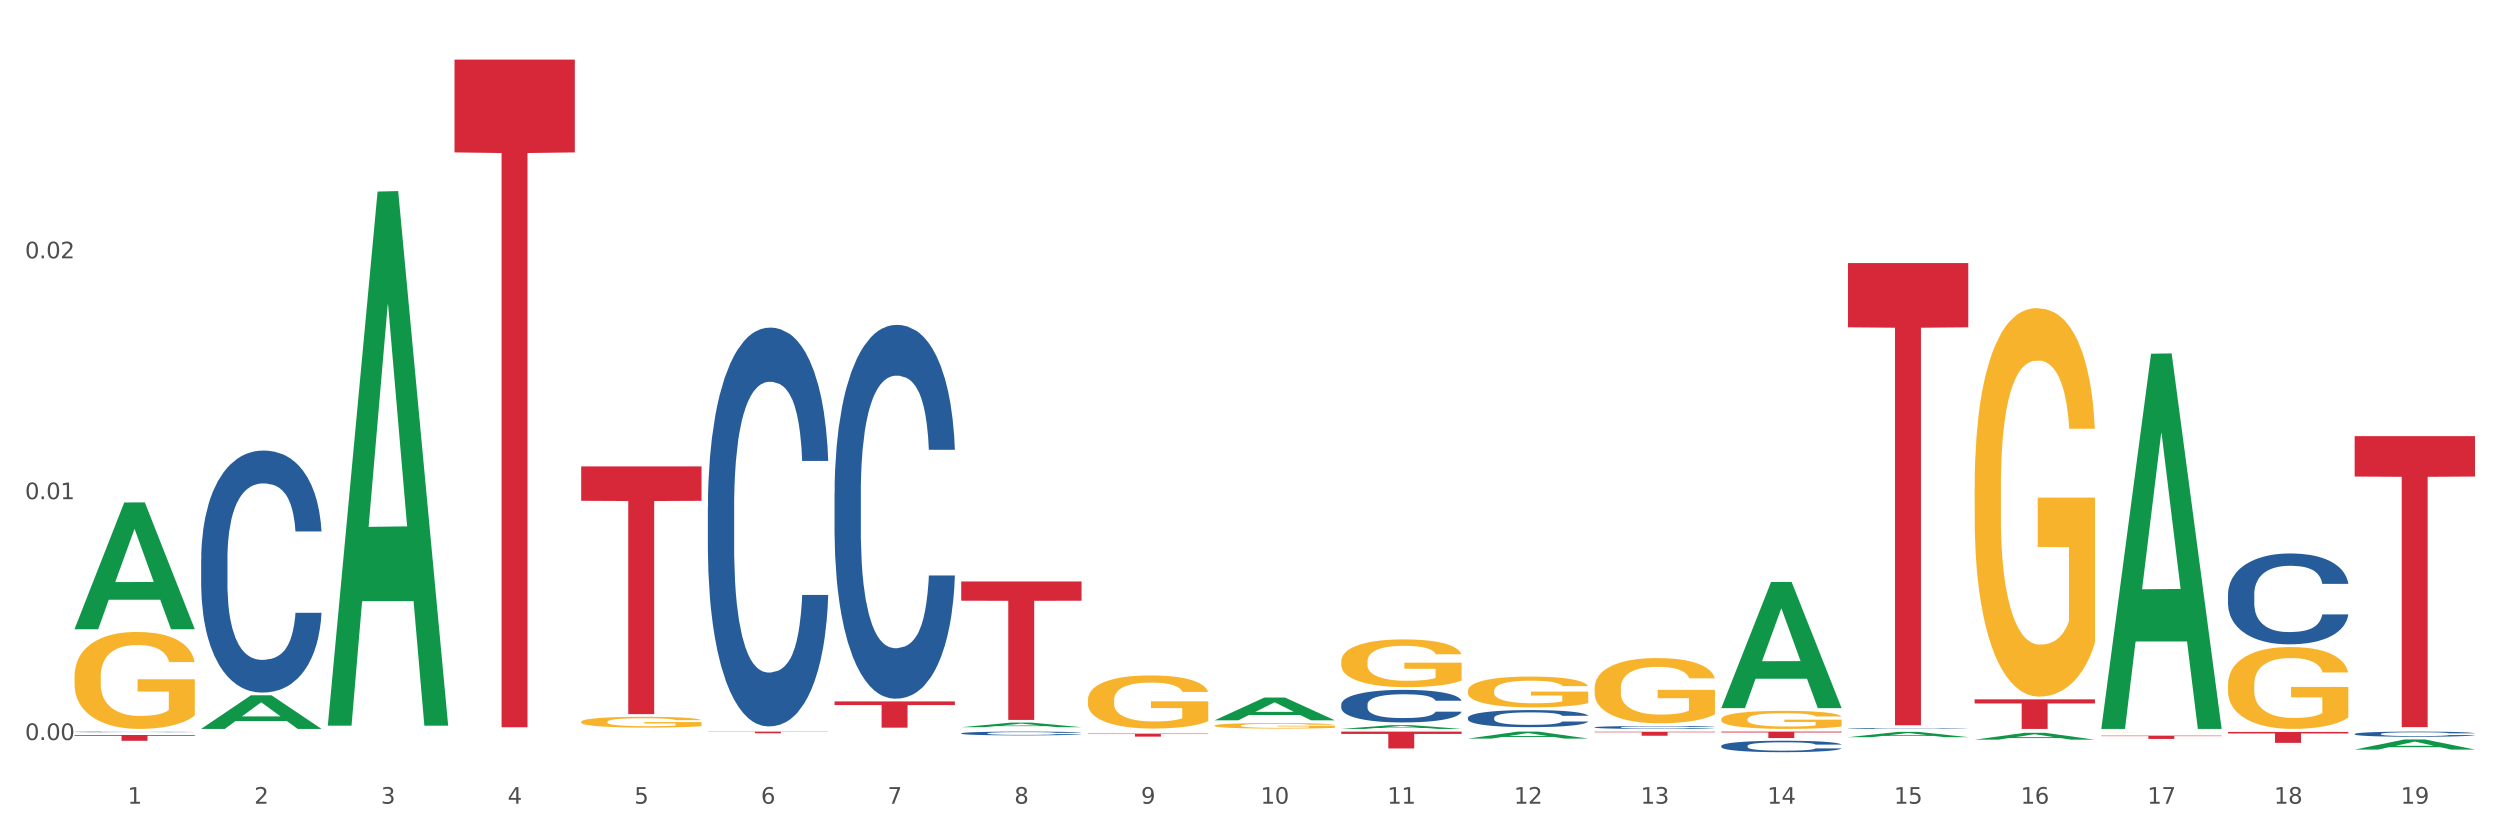 <?xml version="1.0" encoding="utf-8" standalone="no"?>
<!DOCTYPE svg PUBLIC "-//W3C//DTD SVG 1.1//EN"
  "http://www.w3.org/Graphics/SVG/1.1/DTD/svg11.dtd">
<svg xmlns:xlink="http://www.w3.org/1999/xlink" width="1080pt" height="360pt" viewBox="0 0 1080 360" xmlns="http://www.w3.org/2000/svg" version="1.1">
 <rect x="0" y="0" width="1080" height="360" fill="#333333" stroke="none"/>
 <defs>
  <style type="text/css">*{stroke-linejoin: round; stroke-linecap: butt}</style>
 </defs>
 <g id="figure_1">
  <g id="patch_1">
   <path d="M 0 360 
L 1080 360 
L 1080 0 
L 0 0 
z
" style="fill: #ffffff; stroke: #ffffff; stroke-linejoin: miter"/>
  </g>
  <g id="axes_1">
   <g id="matplotlib.axis_1">
    <g id="xtick_1">
     <g id="text_1">
      <!-- 1 -->
      <g style="fill: #4d4d4d" transform="translate(55.115 347.204) scale(0.096 -0.096)">
       <defs>
        <path id="DejaVuSans-31" d="M 794 531 
L 1825 531 
L 1825 4091 
L 703 3866 
L 703 4441 
L 1819 4666 
L 2450 4666 
L 2450 531 
L 3481 531 
L 3481 0 
L 794 0 
L 794 531 
z
" transform="scale(0.016)"/>
       </defs>
       <use xlink:href="#DejaVuSans-31"/>
      </g>
     </g>
    </g>
    <g id="xtick_2">
     <g id="text_2">
      <!-- 2 -->
      <g style="fill: #4d4d4d" transform="translate(109.839 347.204) scale(0.096 -0.096)">
       <defs>
        <path id="DejaVuSans-32" d="M 1228 531 
L 3431 531 
L 3431 0 
L 469 0 
L 469 531 
Q 828 903 1448 1529 
Q 2069 2156 2228 2338 
Q 2531 2678 2651 2914 
Q 2772 3150 2772 3378 
Q 2772 3750 2511 3984 
Q 2250 4219 1831 4219 
Q 1534 4219 1204 4116 
Q 875 4013 500 3803 
L 500 4441 
Q 881 4594 1212 4672 
Q 1544 4750 1819 4750 
Q 2544 4750 2975 4387 
Q 3406 4025 3406 3419 
Q 3406 3131 3298 2873 
Q 3191 2616 2906 2266 
Q 2828 2175 2409 1742 
Q 1991 1309 1228 531 
z
" transform="scale(0.016)"/>
       </defs>
       <use xlink:href="#DejaVuSans-32"/>
      </g>
     </g>
    </g>
    <g id="xtick_3">
     <g id="text_3">
      <!-- 3 -->
      <g style="fill: #4d4d4d" transform="translate(164.564 347.204) scale(0.096 -0.096)">
       <defs>
        <path id="DejaVuSans-33" d="M 2597 2516 
Q 3050 2419 3304 2112 
Q 3559 1806 3559 1356 
Q 3559 666 3084 287 
Q 2609 -91 1734 -91 
Q 1441 -91 1130 -33 
Q 819 25 488 141 
L 488 750 
Q 750 597 1062 519 
Q 1375 441 1716 441 
Q 2309 441 2620 675 
Q 2931 909 2931 1356 
Q 2931 1769 2642 2001 
Q 2353 2234 1838 2234 
L 1294 2234 
L 1294 2753 
L 1863 2753 
Q 2328 2753 2575 2939 
Q 2822 3125 2822 3475 
Q 2822 3834 2567 4026 
Q 2313 4219 1838 4219 
Q 1578 4219 1281 4162 
Q 984 4106 628 3988 
L 628 4550 
Q 988 4650 1302 4700 
Q 1616 4750 1894 4750 
Q 2613 4750 3031 4423 
Q 3450 4097 3450 3541 
Q 3450 3153 3228 2886 
Q 3006 2619 2597 2516 
z
" transform="scale(0.016)"/>
       </defs>
       <use xlink:href="#DejaVuSans-33"/>
      </g>
     </g>
    </g>
    <g id="xtick_4">
     <g id="text_4">
      <!-- 4 -->
      <g style="fill: #4d4d4d" transform="translate(219.288 347.204) scale(0.096 -0.096)">
       <defs>
        <path id="DejaVuSans-34" d="M 2419 4116 
L 825 1625 
L 2419 1625 
L 2419 4116 
z
M 2253 4666 
L 3047 4666 
L 3047 1625 
L 3713 1625 
L 3713 1100 
L 3047 1100 
L 3047 0 
L 2419 0 
L 2419 1100 
L 313 1100 
L 313 1709 
L 2253 4666 
z
" transform="scale(0.016)"/>
       </defs>
       <use xlink:href="#DejaVuSans-34"/>
      </g>
     </g>
    </g>
    <g id="xtick_5">
     <g id="text_5">
      <!-- 5 -->
      <g style="fill: #4d4d4d" transform="translate(274.012 347.204) scale(0.096 -0.096)">
       <defs>
        <path id="DejaVuSans-35" d="M 691 4666 
L 3169 4666 
L 3169 4134 
L 1269 4134 
L 1269 2991 
Q 1406 3038 1543 3061 
Q 1681 3084 1819 3084 
Q 2600 3084 3056 2656 
Q 3513 2228 3513 1497 
Q 3513 744 3044 326 
Q 2575 -91 1722 -91 
Q 1428 -91 1123 -41 
Q 819 9 494 109 
L 494 744 
Q 775 591 1075 516 
Q 1375 441 1709 441 
Q 2250 441 2565 725 
Q 2881 1009 2881 1497 
Q 2881 1984 2565 2268 
Q 2250 2553 1709 2553 
Q 1456 2553 1204 2497 
Q 953 2441 691 2322 
L 691 4666 
z
" transform="scale(0.016)"/>
       </defs>
       <use xlink:href="#DejaVuSans-35"/>
      </g>
     </g>
    </g>
    <g id="xtick_6">
     <g id="text_6">
      <!-- 6 -->
      <g style="fill: #4d4d4d" transform="translate(328.736 347.204) scale(0.096 -0.096)">
       <defs>
        <path id="DejaVuSans-36" d="M 2113 2584 
Q 1688 2584 1439 2293 
Q 1191 2003 1191 1497 
Q 1191 994 1439 701 
Q 1688 409 2113 409 
Q 2538 409 2786 701 
Q 3034 994 3034 1497 
Q 3034 2003 2786 2293 
Q 2538 2584 2113 2584 
z
M 3366 4563 
L 3366 3988 
Q 3128 4100 2886 4159 
Q 2644 4219 2406 4219 
Q 1781 4219 1451 3797 
Q 1122 3375 1075 2522 
Q 1259 2794 1537 2939 
Q 1816 3084 2150 3084 
Q 2853 3084 3261 2657 
Q 3669 2231 3669 1497 
Q 3669 778 3244 343 
Q 2819 -91 2113 -91 
Q 1303 -91 875 529 
Q 447 1150 447 2328 
Q 447 3434 972 4092 
Q 1497 4750 2381 4750 
Q 2619 4750 2861 4703 
Q 3103 4656 3366 4563 
z
" transform="scale(0.016)"/>
       </defs>
       <use xlink:href="#DejaVuSans-36"/>
      </g>
     </g>
    </g>
    <g id="xtick_7">
     <g id="text_7">
      <!-- 7 -->
      <g style="fill: #4d4d4d" transform="translate(383.461 347.204) scale(0.096 -0.096)">
       <defs>
        <path id="DejaVuSans-37" d="M 525 4666 
L 3525 4666 
L 3525 4397 
L 1831 0 
L 1172 0 
L 2766 4134 
L 525 4134 
L 525 4666 
z
" transform="scale(0.016)"/>
       </defs>
       <use xlink:href="#DejaVuSans-37"/>
      </g>
     </g>
    </g>
    <g id="xtick_8">
     <g id="text_8">
      <!-- 8 -->
      <g style="fill: #4d4d4d" transform="translate(438.185 347.204) scale(0.096 -0.096)">
       <defs>
        <path id="DejaVuSans-38" d="M 2034 2216 
Q 1584 2216 1326 1975 
Q 1069 1734 1069 1313 
Q 1069 891 1326 650 
Q 1584 409 2034 409 
Q 2484 409 2743 651 
Q 3003 894 3003 1313 
Q 3003 1734 2745 1975 
Q 2488 2216 2034 2216 
z
M 1403 2484 
Q 997 2584 770 2862 
Q 544 3141 544 3541 
Q 544 4100 942 4425 
Q 1341 4750 2034 4750 
Q 2731 4750 3128 4425 
Q 3525 4100 3525 3541 
Q 3525 3141 3298 2862 
Q 3072 2584 2669 2484 
Q 3125 2378 3379 2068 
Q 3634 1759 3634 1313 
Q 3634 634 3220 271 
Q 2806 -91 2034 -91 
Q 1263 -91 848 271 
Q 434 634 434 1313 
Q 434 1759 690 2068 
Q 947 2378 1403 2484 
z
M 1172 3481 
Q 1172 3119 1398 2916 
Q 1625 2713 2034 2713 
Q 2441 2713 2670 2916 
Q 2900 3119 2900 3481 
Q 2900 3844 2670 4047 
Q 2441 4250 2034 4250 
Q 1625 4250 1398 4047 
Q 1172 3844 1172 3481 
z
" transform="scale(0.016)"/>
       </defs>
       <use xlink:href="#DejaVuSans-38"/>
      </g>
     </g>
    </g>
    <g id="xtick_9">
     <g id="text_9">
      <!-- 9 -->
      <g style="fill: #4d4d4d" transform="translate(492.909 347.204) scale(0.096 -0.096)">
       <defs>
        <path id="DejaVuSans-39" d="M 703 97 
L 703 672 
Q 941 559 1184 500 
Q 1428 441 1663 441 
Q 2288 441 2617 861 
Q 2947 1281 2994 2138 
Q 2813 1869 2534 1725 
Q 2256 1581 1919 1581 
Q 1219 1581 811 2004 
Q 403 2428 403 3163 
Q 403 3881 828 4315 
Q 1253 4750 1959 4750 
Q 2769 4750 3195 4129 
Q 3622 3509 3622 2328 
Q 3622 1225 3098 567 
Q 2575 -91 1691 -91 
Q 1453 -91 1209 -44 
Q 966 3 703 97 
z
M 1959 2075 
Q 2384 2075 2632 2365 
Q 2881 2656 2881 3163 
Q 2881 3666 2632 3958 
Q 2384 4250 1959 4250 
Q 1534 4250 1286 3958 
Q 1038 3666 1038 3163 
Q 1038 2656 1286 2365 
Q 1534 2075 1959 2075 
z
" transform="scale(0.016)"/>
       </defs>
       <use xlink:href="#DejaVuSans-39"/>
      </g>
     </g>
    </g>
    <g id="xtick_10">
     <g id="text_10">
      <!-- 10 -->
      <g style="fill: #4d4d4d" transform="translate(544.58 347.204) scale(0.096 -0.096)">
       <defs>
        <path id="DejaVuSans-30" d="M 2034 4250 
Q 1547 4250 1301 3770 
Q 1056 3291 1056 2328 
Q 1056 1369 1301 889 
Q 1547 409 2034 409 
Q 2525 409 2770 889 
Q 3016 1369 3016 2328 
Q 3016 3291 2770 3770 
Q 2525 4250 2034 4250 
z
M 2034 4750 
Q 2819 4750 3233 4129 
Q 3647 3509 3647 2328 
Q 3647 1150 3233 529 
Q 2819 -91 2034 -91 
Q 1250 -91 836 529 
Q 422 1150 422 2328 
Q 422 3509 836 4129 
Q 1250 4750 2034 4750 
z
" transform="scale(0.016)"/>
       </defs>
       <use xlink:href="#DejaVuSans-31"/>
       <use xlink:href="#DejaVuSans-30" transform="translate(63.623 0)"/>
      </g>
     </g>
    </g>
    <g id="xtick_11">
     <g id="text_11">
      <!-- 11 -->
      <g style="fill: #4d4d4d" transform="translate(599.304 347.204) scale(0.096 -0.096)">
       <use xlink:href="#DejaVuSans-31"/>
       <use xlink:href="#DejaVuSans-31" transform="translate(63.623 0)"/>
      </g>
     </g>
    </g>
    <g id="xtick_12">
     <g id="text_12">
      <!-- 12 -->
      <g style="fill: #4d4d4d" transform="translate(654.028 347.204) scale(0.096 -0.096)">
       <use xlink:href="#DejaVuSans-31"/>
       <use xlink:href="#DejaVuSans-32" transform="translate(63.623 0)"/>
      </g>
     </g>
    </g>
    <g id="xtick_13">
     <g id="text_13">
      <!-- 13 -->
      <g style="fill: #4d4d4d" transform="translate(708.752 347.204) scale(0.096 -0.096)">
       <use xlink:href="#DejaVuSans-31"/>
       <use xlink:href="#DejaVuSans-33" transform="translate(63.623 0)"/>
      </g>
     </g>
    </g>
    <g id="xtick_14">
     <g id="text_14">
      <!-- 14 -->
      <g style="fill: #4d4d4d" transform="translate(763.477 347.204) scale(0.096 -0.096)">
       <use xlink:href="#DejaVuSans-31"/>
       <use xlink:href="#DejaVuSans-34" transform="translate(63.623 0)"/>
      </g>
     </g>
    </g>
    <g id="xtick_15">
     <g id="text_15">
      <!-- 15 -->
      <g style="fill: #4d4d4d" transform="translate(818.201 347.204) scale(0.096 -0.096)">
       <use xlink:href="#DejaVuSans-31"/>
       <use xlink:href="#DejaVuSans-35" transform="translate(63.623 0)"/>
      </g>
     </g>
    </g>
    <g id="xtick_16">
     <g id="text_16">
      <!-- 16 -->
      <g style="fill: #4d4d4d" transform="translate(872.925 347.204) scale(0.096 -0.096)">
       <use xlink:href="#DejaVuSans-31"/>
       <use xlink:href="#DejaVuSans-36" transform="translate(63.623 0)"/>
      </g>
     </g>
    </g>
    <g id="xtick_17">
     <g id="text_17">
      <!-- 17 -->
      <g style="fill: #4d4d4d" transform="translate(927.649 347.204) scale(0.096 -0.096)">
       <use xlink:href="#DejaVuSans-31"/>
       <use xlink:href="#DejaVuSans-37" transform="translate(63.623 0)"/>
      </g>
     </g>
    </g>
    <g id="xtick_18">
     <g id="text_18">
      <!-- 18 -->
      <g style="fill: #4d4d4d" transform="translate(982.374 347.204) scale(0.096 -0.096)">
       <use xlink:href="#DejaVuSans-31"/>
       <use xlink:href="#DejaVuSans-38" transform="translate(63.623 0)"/>
      </g>
     </g>
    </g>
    <g id="xtick_19">
     <g id="text_19">
      <!-- 19 -->
      <g style="fill: #4d4d4d" transform="translate(1037.098 347.204) scale(0.096 -0.096)">
       <use xlink:href="#DejaVuSans-31"/>
       <use xlink:href="#DejaVuSans-39" transform="translate(63.623 0)"/>
      </g>
     </g>
    </g>
    <g id="xtick_20"/>
    <g id="xtick_21"/>
    <g id="xtick_22"/>
    <g id="xtick_23"/>
    <g id="xtick_24"/>
    <g id="xtick_25"/>
    <g id="xtick_26"/>
    <g id="xtick_27"/>
    <g id="xtick_28"/>
    <g id="xtick_29"/>
    <g id="xtick_30"/>
    <g id="xtick_31"/>
    <g id="xtick_32"/>
    <g id="xtick_33"/>
    <g id="xtick_34"/>
    <g id="xtick_35"/>
    <g id="xtick_36"/>
    <g id="xtick_37"/>
   </g>
   <g id="matplotlib.axis_2">
    <g id="ytick_1">
     <g id="text_20">
      <!-- 0.00 -->
      <g style="fill: #4d4d4d" transform="translate(10.8 319.697) scale(0.096 -0.096)">
       <defs>
        <path id="DejaVuSans-2e" d="M 684 794 
L 1344 794 
L 1344 0 
L 684 0 
L 684 794 
z
" transform="scale(0.016)"/>
       </defs>
       <use xlink:href="#DejaVuSans-30"/>
       <use xlink:href="#DejaVuSans-2e" transform="translate(63.623 0)"/>
       <use xlink:href="#DejaVuSans-30" transform="translate(95.41 0)"/>
       <use xlink:href="#DejaVuSans-30" transform="translate(159.033 0)"/>
      </g>
     </g>
    </g>
    <g id="ytick_2">
     <g id="text_21">
      <!-- 0.01 -->
      <g style="fill: #4d4d4d" transform="translate(10.8 215.648) scale(0.096 -0.096)">
       <use xlink:href="#DejaVuSans-30"/>
       <use xlink:href="#DejaVuSans-2e" transform="translate(63.623 0)"/>
       <use xlink:href="#DejaVuSans-30" transform="translate(95.41 0)"/>
       <use xlink:href="#DejaVuSans-31" transform="translate(159.033 0)"/>
      </g>
     </g>
    </g>
    <g id="ytick_3">
     <g id="text_22">
      <!-- 0.02 -->
      <g style="fill: #4d4d4d" transform="translate(10.8 111.599) scale(0.096 -0.096)">
       <use xlink:href="#DejaVuSans-30"/>
       <use xlink:href="#DejaVuSans-2e" transform="translate(63.623 0)"/>
       <use xlink:href="#DejaVuSans-30" transform="translate(95.41 0)"/>
       <use xlink:href="#DejaVuSans-32" transform="translate(159.033 0)"/>
      </g>
     </g>
    </g>
    <g id="ytick_4"/>
    <g id="ytick_5"/>
    <g id="ytick_6"/>
   </g>
   <g id="PolyCollection_1">
    <path d="M 32.175 271.745 
L 32.229 271.693 
L 53.667 217.074 
L 62.564 217.023 
L 84.163 271.848 
L 73.873 271.848 
L 69.21 259.081 
L 47.075 259.081 
L 46.914 259.287 
L 42.412 271.848 
L 32.175 271.848 
L 32.175 271.745 
L 49.862 251.462 
L 66.423 251.41 
L 58.223 228.708 
L 58.115 228.605 
L 58.008 228.76 
L 49.808 251.41 
L 49.862 251.462 
L 32.175 271.745 
z
" clip-path="url(#p0fe5e23c53)" style="fill: #109648"/>
    <path d="M 251.072 201.471 
L 303.06 201.471 
L 303.06 216.344 
L 282.61 216.444 
L 282.61 308.496 
L 271.399 308.496 
L 271.399 216.444 
L 251.072 216.344 
L 251.072 201.571 
L 251.072 201.471 
z
" clip-path="url(#p0fe5e23c53)" style="fill: #d62839"/>
    <path d="M 305.796 316.05 
L 357.784 316.05 
L 357.784 316.15 
L 337.334 316.151 
L 337.334 316.771 
L 326.123 316.771 
L 326.123 316.151 
L 305.796 316.15 
L 305.796 316.051 
L 305.796 316.05 
z
" clip-path="url(#p0fe5e23c53)" style="fill: #d62839"/>
    <path d="M 360.521 303.006 
L 412.509 303.006 
L 412.509 304.582 
L 392.058 304.592 
L 392.058 314.343 
L 380.848 314.343 
L 380.848 304.592 
L 360.521 304.582 
L 360.521 303.017 
L 360.521 303.006 
z
" clip-path="url(#p0fe5e23c53)" style="fill: #d62839"/>
    <path d="M 415.245 251.186 
L 467.233 251.186 
L 467.233 259.5 
L 446.783 259.556 
L 446.783 311.011 
L 435.572 311.011 
L 435.572 259.556 
L 415.245 259.5 
L 415.245 251.243 
L 415.245 251.186 
z
" clip-path="url(#p0fe5e23c53)" style="fill: #d62839"/>
    <path d="M 469.969 316.929 
L 521.957 316.929 
L 521.957 317.108 
L 501.507 317.109 
L 501.507 318.218 
L 490.296 318.218 
L 490.296 317.109 
L 469.969 317.108 
L 469.969 316.93 
L 469.969 316.929 
z
" clip-path="url(#p0fe5e23c53)" style="fill: #d62839"/>
    <path d="M 579.418 316.05 
L 631.406 316.05 
L 631.406 317.065 
L 610.956 317.071 
L 610.956 323.351 
L 599.745 323.351 
L 599.745 317.071 
L 579.418 317.065 
L 579.418 316.057 
L 579.418 316.05 
z
" clip-path="url(#p0fe5e23c53)" style="fill: #d62839"/>
    <path d="M 688.866 316.106 
L 740.854 316.106 
L 740.854 316.345 
L 720.404 316.347 
L 720.404 317.828 
L 709.193 317.828 
L 709.193 316.347 
L 688.866 316.345 
L 688.866 316.108 
L 688.866 316.106 
z
" clip-path="url(#p0fe5e23c53)" style="fill: #d62839"/>
    <path d="M 743.591 316.05 
L 795.579 316.05 
L 795.579 316.438 
L 775.128 316.44 
L 775.128 318.84 
L 763.918 318.84 
L 763.918 316.44 
L 743.591 316.438 
L 743.591 316.053 
L 743.591 316.05 
z
" clip-path="url(#p0fe5e23c53)" style="fill: #d62839"/>
    <path d="M 853.039 302.111 
L 905.027 302.111 
L 905.027 303.886 
L 884.577 303.898 
L 884.577 314.889 
L 873.366 314.889 
L 873.366 303.898 
L 853.039 303.886 
L 853.039 302.123 
L 853.039 302.111 
z
" clip-path="url(#p0fe5e23c53)" style="fill: #d62839"/>
    <path d="M 907.763 317.817 
L 959.751 317.817 
L 959.751 318.01 
L 939.301 318.011 
L 939.301 319.208 
L 928.09 319.208 
L 928.09 318.011 
L 907.763 318.01 
L 907.763 317.818 
L 907.763 317.817 
z
" clip-path="url(#p0fe5e23c53)" style="fill: #d62839"/>
    <path d="M 962.488 316.207 
L 1014.476 316.207 
L 1014.476 316.86 
L 994.025 316.865 
L 994.025 320.909 
L 982.815 320.909 
L 982.815 316.865 
L 962.488 316.86 
L 962.488 316.211 
L 962.488 316.207 
z
" clip-path="url(#p0fe5e23c53)" style="fill: #d62839"/>
    <path d="M 1017.212 188.4 
L 1069.2 188.4 
L 1069.2 205.87 
L 1048.75 205.988 
L 1048.75 314.115 
L 1037.539 314.115 
L 1037.539 205.988 
L 1017.212 205.87 
L 1017.212 188.518 
L 1017.212 188.4 
z
" clip-path="url(#p0fe5e23c53)" style="fill: #d62839"/>
    <path d="M 1017.212 317.053 
L 1017.273 317.051 
L 1017.273 316.994 
L 1017.458 316.916 
L 1018.134 316.774 
L 1018.994 316.666 
L 1020.469 316.539 
L 1021.268 316.486 
L 1022.312 316.427 
L 1024.463 316.331 
L 1026.921 316.25 
L 1028.642 316.205 
L 1029.932 316.176 
L 1032.821 316.125 
L 1034.48 316.103 
L 1036.2 316.085 
L 1037.675 316.072 
L 1040.133 316.058 
L 1042.1 316.052 
L 1044.374 316.05 
L 1046.279 316.052 
L 1048.798 316.06 
L 1052.485 316.085 
L 1053.899 316.099 
L 1055.804 316.123 
L 1057.77 316.156 
L 1059.368 316.189 
L 1061.211 316.235 
L 1063.116 316.297 
L 1064.96 316.374 
L 1066.25 316.445 
L 1067.295 316.521 
L 1068.217 316.613 
L 1068.893 316.712 
L 1069.2 316.796 
L 1057.954 316.796 
L 1057.647 316.721 
L 1057.033 316.639 
L 1056.418 316.584 
L 1055.742 316.539 
L 1054.697 316.488 
L 1053.776 316.456 
L 1052.239 316.417 
L 1050.826 316.392 
L 1049.658 316.378 
L 1048.245 316.366 
L 1045.234 316.354 
L 1043.083 316.354 
L 1041.731 316.358 
L 1040.072 316.368 
L 1038.659 316.382 
L 1036.999 316.407 
L 1035.709 316.433 
L 1034.418 316.468 
L 1033.681 316.492 
L 1032.575 316.537 
L 1031.837 316.574 
L 1030.854 316.637 
L 1030.301 316.682 
L 1029.318 316.798 
L 1028.888 316.884 
L 1028.703 316.943 
L 1028.58 317.008 
L 1028.58 317.326 
L 1028.949 317.469 
L 1029.256 317.53 
L 1029.748 317.599 
L 1030.67 317.689 
L 1032.022 317.777 
L 1033.435 317.84 
L 1034.603 317.878 
L 1035.709 317.907 
L 1036.815 317.929 
L 1038.167 317.95 
L 1039.273 317.962 
L 1040.932 317.974 
L 1042.899 317.98 
L 1044.435 317.98 
L 1047.569 317.97 
L 1048.982 317.96 
L 1050.334 317.946 
L 1051.809 317.923 
L 1052.977 317.899 
L 1053.653 317.88 
L 1054.759 317.842 
L 1055.619 317.801 
L 1056.357 317.754 
L 1056.848 317.713 
L 1057.401 317.652 
L 1057.831 317.583 
L 1057.954 317.546 
L 1069.2 317.546 
L 1068.954 317.62 
L 1068.524 317.691 
L 1067.664 317.787 
L 1066.988 317.842 
L 1065.943 317.909 
L 1064.837 317.966 
L 1063.301 318.029 
L 1061.887 318.076 
L 1060.412 318.117 
L 1058.815 318.154 
L 1055.926 318.205 
L 1054.882 318.219 
L 1052.67 318.243 
L 1050.949 318.258 
L 1048.429 318.272 
L 1045.848 318.28 
L 1043.145 318.282 
L 1040.748 318.278 
L 1038.105 318.266 
L 1036.446 318.254 
L 1034.603 318.235 
L 1032.452 318.207 
L 1030.424 318.172 
L 1028.519 318.131 
L 1026.737 318.084 
L 1025.078 318.031 
L 1022.927 317.944 
L 1021.329 317.858 
L 1020.162 317.779 
L 1019.363 317.711 
L 1018.564 317.626 
L 1018.134 317.567 
L 1017.458 317.424 
L 1017.212 317.291 
L 1017.212 317.053 
z
" clip-path="url(#p0fe5e23c53)" style="fill: #255c99"/>
    <path d="M 962.488 256.735 
L 962.549 256.699 
L 962.549 255.695 
L 962.733 254.332 
L 963.409 251.823 
L 964.27 249.923 
L 965.745 247.7 
L 966.543 246.768 
L 967.588 245.728 
L 969.739 244.043 
L 972.197 242.609 
L 973.918 241.82 
L 975.208 241.318 
L 978.096 240.422 
L 979.756 240.027 
L 981.476 239.705 
L 982.951 239.49 
L 985.409 239.239 
L 987.376 239.131 
L 989.649 239.095 
L 991.554 239.131 
L 994.074 239.275 
L 997.761 239.705 
L 999.174 239.956 
L 1001.079 240.386 
L 1003.046 240.96 
L 1004.643 241.533 
L 1006.487 242.358 
L 1008.392 243.433 
L 1010.236 244.796 
L 1011.526 246.051 
L 1012.571 247.377 
L 1013.492 248.99 
L 1014.168 250.747 
L 1014.476 252.217 
L 1003.23 252.217 
L 1002.923 250.891 
L 1002.308 249.457 
L 1001.694 248.489 
L 1001.018 247.7 
L 999.973 246.804 
L 999.051 246.23 
L 997.515 245.549 
L 996.102 245.118 
L 994.934 244.867 
L 993.521 244.652 
L 990.51 244.437 
L 988.359 244.437 
L 987.007 244.509 
L 985.348 244.688 
L 983.934 244.939 
L 982.275 245.369 
L 980.985 245.836 
L 979.694 246.445 
L 978.957 246.875 
L 977.851 247.664 
L 977.113 248.309 
L 976.13 249.421 
L 975.577 250.209 
L 974.594 252.253 
L 974.163 253.759 
L 973.979 254.799 
L 973.856 255.946 
L 973.856 261.539 
L 974.225 264.048 
L 974.532 265.124 
L 975.024 266.343 
L 975.946 267.92 
L 977.298 269.462 
L 978.711 270.573 
L 979.878 271.255 
L 980.985 271.757 
L 982.091 272.151 
L 983.443 272.509 
L 984.549 272.725 
L 986.208 272.94 
L 988.174 273.047 
L 989.711 273.047 
L 992.845 272.868 
L 994.258 272.689 
L 995.61 272.438 
L 997.085 272.043 
L 998.253 271.613 
L 998.928 271.29 
L 1000.035 270.609 
L 1000.895 269.892 
L 1001.632 269.068 
L 1002.124 268.351 
L 1002.677 267.275 
L 1003.107 266.056 
L 1003.23 265.411 
L 1014.476 265.411 
L 1014.23 266.701 
L 1013.8 267.956 
L 1012.939 269.641 
L 1012.263 270.609 
L 1011.219 271.792 
L 1010.113 272.796 
L 1008.576 273.908 
L 1007.163 274.732 
L 1005.688 275.449 
L 1004.09 276.095 
L 1001.202 276.991 
L 1000.158 277.242 
L 997.945 277.672 
L 996.225 277.923 
L 993.705 278.174 
L 991.124 278.317 
L 988.42 278.353 
L 986.024 278.282 
L 983.381 278.066 
L 981.722 277.851 
L 979.878 277.529 
L 977.728 277.027 
L 975.7 276.417 
L 973.795 275.7 
L 972.013 274.876 
L 970.353 273.943 
L 968.203 272.402 
L 966.605 270.896 
L 965.437 269.498 
L 964.638 268.315 
L 963.84 266.809 
L 963.409 265.769 
L 962.733 263.26 
L 962.488 260.929 
L 962.488 256.735 
z
" clip-path="url(#p0fe5e23c53)" style="fill: #255c99"/>
    <path d="M 798.315 314.668 
L 798.376 314.667 
L 798.376 314.657 
L 798.561 314.643 
L 799.237 314.618 
L 800.097 314.598 
L 801.572 314.575 
L 802.371 314.566 
L 803.415 314.555 
L 805.566 314.538 
L 808.024 314.523 
L 809.745 314.515 
L 811.035 314.51 
L 813.924 314.501 
L 815.583 314.497 
L 817.303 314.494 
L 818.778 314.492 
L 821.236 314.489 
L 823.203 314.488 
L 825.476 314.488 
L 827.381 314.488 
L 829.901 314.489 
L 833.588 314.494 
L 835.001 314.496 
L 836.906 314.501 
L 838.873 314.507 
L 840.471 314.512 
L 842.314 314.521 
L 844.219 314.532 
L 846.063 314.546 
L 847.353 314.559 
L 848.398 314.572 
L 849.32 314.589 
L 849.996 314.607 
L 850.303 314.622 
L 839.057 314.622 
L 838.75 314.608 
L 838.135 314.593 
L 837.521 314.584 
L 836.845 314.575 
L 835.8 314.566 
L 834.879 314.56 
L 833.342 314.553 
L 831.929 314.549 
L 830.761 314.547 
L 829.348 314.544 
L 826.337 314.542 
L 824.186 314.542 
L 822.834 314.543 
L 821.175 314.545 
L 819.761 314.547 
L 818.102 314.552 
L 816.812 314.556 
L 815.521 314.563 
L 814.784 314.567 
L 813.678 314.575 
L 812.94 314.582 
L 811.957 314.593 
L 811.404 314.601 
L 810.421 314.622 
L 809.991 314.637 
L 809.806 314.648 
L 809.683 314.66 
L 809.683 314.717 
L 810.052 314.743 
L 810.359 314.754 
L 810.851 314.766 
L 811.773 314.782 
L 813.125 314.798 
L 814.538 314.809 
L 815.706 314.816 
L 816.812 314.821 
L 817.918 314.825 
L 819.27 314.829 
L 820.376 314.831 
L 822.035 314.833 
L 824.002 314.835 
L 825.538 314.835 
L 828.672 314.833 
L 830.085 314.831 
L 831.437 314.828 
L 832.912 314.824 
L 834.08 314.82 
L 834.756 314.817 
L 835.862 314.81 
L 836.722 314.802 
L 837.46 314.794 
L 837.951 314.787 
L 838.504 314.776 
L 838.934 314.763 
L 839.057 314.756 
L 850.303 314.756 
L 850.057 314.77 
L 849.627 314.782 
L 848.767 314.8 
L 848.091 314.81 
L 847.046 314.822 
L 845.94 314.832 
L 844.404 314.843 
L 842.99 314.852 
L 841.515 314.859 
L 839.918 314.866 
L 837.029 314.875 
L 835.985 314.877 
L 833.772 314.882 
L 832.052 314.884 
L 829.532 314.887 
L 826.951 314.888 
L 824.247 314.889 
L 821.851 314.888 
L 819.208 314.886 
L 817.549 314.884 
L 815.706 314.88 
L 813.555 314.875 
L 811.527 314.869 
L 809.622 314.862 
L 807.84 314.853 
L 806.181 314.844 
L 804.03 314.828 
L 802.432 314.813 
L 801.265 314.798 
L 800.466 314.786 
L 799.667 314.771 
L 799.237 314.76 
L 798.561 314.734 
L 798.315 314.711 
L 798.315 314.668 
z
" clip-path="url(#p0fe5e23c53)" style="fill: #255c99"/>
    <path d="M 743.591 322.225 
L 743.652 322.22 
L 743.652 322.094 
L 743.836 321.922 
L 744.512 321.605 
L 745.373 321.366 
L 746.848 321.086 
L 747.646 320.968 
L 748.691 320.837 
L 750.842 320.625 
L 753.3 320.444 
L 755.021 320.345 
L 756.311 320.281 
L 759.199 320.168 
L 760.858 320.119 
L 762.579 320.078 
L 764.054 320.051 
L 766.512 320.019 
L 768.478 320.006 
L 770.752 320.001 
L 772.657 320.006 
L 775.177 320.024 
L 778.864 320.078 
L 780.277 320.11 
L 782.182 320.164 
L 784.149 320.236 
L 785.746 320.309 
L 787.59 320.412 
L 789.495 320.548 
L 791.338 320.72 
L 792.629 320.878 
L 793.674 321.045 
L 794.595 321.248 
L 795.271 321.47 
L 795.579 321.655 
L 784.333 321.655 
L 784.026 321.488 
L 783.411 321.307 
L 782.797 321.185 
L 782.121 321.086 
L 781.076 320.973 
L 780.154 320.901 
L 778.618 320.815 
L 777.205 320.76 
L 776.037 320.729 
L 774.624 320.702 
L 771.613 320.675 
L 769.462 320.675 
L 768.11 320.684 
L 766.451 320.706 
L 765.037 320.738 
L 763.378 320.792 
L 762.088 320.851 
L 760.797 320.928 
L 760.06 320.982 
L 758.953 321.081 
L 758.216 321.163 
L 757.233 321.303 
L 756.68 321.402 
L 755.697 321.66 
L 755.266 321.849 
L 755.082 321.981 
L 754.959 322.125 
L 754.959 322.83 
L 755.328 323.146 
L 755.635 323.282 
L 756.127 323.436 
L 757.048 323.634 
L 758.4 323.829 
L 759.814 323.969 
L 760.981 324.055 
L 762.088 324.118 
L 763.194 324.168 
L 764.546 324.213 
L 765.652 324.24 
L 767.311 324.267 
L 769.277 324.281 
L 770.814 324.281 
L 773.948 324.258 
L 775.361 324.236 
L 776.713 324.204 
L 778.188 324.154 
L 779.355 324.1 
L 780.031 324.059 
L 781.138 323.973 
L 781.998 323.883 
L 782.735 323.779 
L 783.227 323.689 
L 783.78 323.553 
L 784.21 323.399 
L 784.333 323.318 
L 795.579 323.318 
L 795.333 323.481 
L 794.903 323.639 
L 794.042 323.851 
L 793.366 323.973 
L 792.322 324.123 
L 791.216 324.249 
L 789.679 324.389 
L 788.266 324.493 
L 786.791 324.583 
L 785.193 324.665 
L 782.305 324.778 
L 781.26 324.809 
L 779.048 324.864 
L 777.327 324.895 
L 774.808 324.927 
L 772.227 324.945 
L 769.523 324.95 
L 767.127 324.94 
L 764.484 324.913 
L 762.825 324.886 
L 760.981 324.846 
L 758.831 324.782 
L 756.803 324.705 
L 754.898 324.615 
L 753.116 324.511 
L 751.456 324.394 
L 749.306 324.199 
L 747.708 324.01 
L 746.54 323.833 
L 745.741 323.684 
L 744.943 323.494 
L 744.512 323.363 
L 743.836 323.047 
L 743.591 322.753 
L 743.591 322.225 
z
" clip-path="url(#p0fe5e23c53)" style="fill: #255c99"/>
    <path d="M 688.866 314.196 
L 688.928 314.195 
L 688.928 314.163 
L 689.112 314.119 
L 689.788 314.038 
L 690.648 313.978 
L 692.123 313.906 
L 692.922 313.876 
L 693.967 313.843 
L 696.118 313.789 
L 698.576 313.743 
L 700.296 313.718 
L 701.587 313.702 
L 704.475 313.673 
L 706.134 313.66 
L 707.855 313.65 
L 709.33 313.643 
L 711.788 313.635 
L 713.754 313.632 
L 716.028 313.631 
L 717.933 313.632 
L 720.452 313.636 
L 724.14 313.65 
L 725.553 313.658 
L 727.458 313.672 
L 729.424 313.69 
L 731.022 313.709 
L 732.866 313.735 
L 734.771 313.77 
L 736.614 313.813 
L 737.905 313.854 
L 738.949 313.896 
L 739.871 313.948 
L 740.547 314.004 
L 740.854 314.051 
L 729.609 314.051 
L 729.301 314.009 
L 728.687 313.963 
L 728.072 313.932 
L 727.396 313.906 
L 726.352 313.878 
L 725.43 313.859 
L 723.894 313.837 
L 722.48 313.824 
L 721.313 313.816 
L 719.899 313.809 
L 716.888 313.802 
L 714.737 313.802 
L 713.385 313.804 
L 711.726 313.81 
L 710.313 313.818 
L 708.654 313.832 
L 707.363 313.847 
L 706.073 313.866 
L 705.335 313.88 
L 704.229 313.905 
L 703.492 313.926 
L 702.509 313.962 
L 701.955 313.987 
L 700.972 314.052 
L 700.542 314.101 
L 700.358 314.134 
L 700.235 314.171 
L 700.235 314.35 
L 700.604 314.43 
L 700.911 314.465 
L 701.402 314.504 
L 702.324 314.554 
L 703.676 314.604 
L 705.09 314.639 
L 706.257 314.661 
L 707.363 314.677 
L 708.469 314.69 
L 709.821 314.701 
L 710.927 314.708 
L 712.587 314.715 
L 714.553 314.719 
L 716.089 314.719 
L 719.223 314.713 
L 720.637 314.707 
L 721.989 314.699 
L 723.464 314.687 
L 724.631 314.673 
L 725.307 314.662 
L 726.413 314.641 
L 727.274 314.618 
L 728.011 314.591 
L 728.503 314.568 
L 729.056 314.534 
L 729.486 314.495 
L 729.609 314.474 
L 740.854 314.474 
L 740.609 314.515 
L 740.178 314.556 
L 739.318 314.61 
L 738.642 314.641 
L 737.597 314.678 
L 736.491 314.711 
L 734.955 314.746 
L 733.542 314.773 
L 732.067 314.796 
L 730.469 314.816 
L 727.581 314.845 
L 726.536 314.853 
L 724.324 314.867 
L 722.603 314.875 
L 720.084 314.883 
L 717.503 314.888 
L 714.799 314.889 
L 712.402 314.886 
L 709.76 314.88 
L 708.101 314.873 
L 706.257 314.862 
L 704.106 314.846 
L 702.078 314.827 
L 700.173 314.804 
L 698.391 314.777 
L 696.732 314.747 
L 694.581 314.698 
L 692.984 314.65 
L 691.816 314.605 
L 691.017 314.567 
L 690.218 314.519 
L 689.788 314.485 
L 689.112 314.405 
L 688.866 314.33 
L 688.866 314.196 
z
" clip-path="url(#p0fe5e23c53)" style="fill: #255c99"/>
    <path d="M 634.142 310.07 
L 634.203 310.063 
L 634.203 309.875 
L 634.388 309.618 
L 635.064 309.146 
L 635.924 308.789 
L 637.399 308.371 
L 638.198 308.195 
L 639.243 308 
L 641.393 307.683 
L 643.851 307.413 
L 645.572 307.265 
L 646.863 307.17 
L 649.751 307.002 
L 651.41 306.928 
L 653.131 306.867 
L 654.605 306.827 
L 657.063 306.779 
L 659.03 306.759 
L 661.304 306.752 
L 663.209 306.759 
L 665.728 306.786 
L 669.415 306.867 
L 670.829 306.914 
L 672.734 306.995 
L 674.7 307.103 
L 676.298 307.211 
L 678.141 307.366 
L 680.046 307.568 
L 681.89 307.825 
L 683.18 308.061 
L 684.225 308.31 
L 685.147 308.614 
L 685.823 308.944 
L 686.13 309.22 
L 674.884 309.22 
L 674.577 308.971 
L 673.963 308.701 
L 673.348 308.519 
L 672.672 308.371 
L 671.628 308.202 
L 670.706 308.094 
L 669.169 307.966 
L 667.756 307.885 
L 666.588 307.838 
L 665.175 307.798 
L 662.164 307.757 
L 660.013 307.757 
L 658.661 307.771 
L 657.002 307.804 
L 655.589 307.852 
L 653.929 307.932 
L 652.639 308.02 
L 651.348 308.135 
L 650.611 308.216 
L 649.505 308.364 
L 648.768 308.485 
L 647.784 308.694 
L 647.231 308.843 
L 646.248 309.227 
L 645.818 309.51 
L 645.633 309.706 
L 645.511 309.922 
L 645.511 310.974 
L 645.879 311.446 
L 646.187 311.648 
L 646.678 311.877 
L 647.6 312.174 
L 648.952 312.464 
L 650.365 312.673 
L 651.533 312.801 
L 652.639 312.896 
L 653.745 312.97 
L 655.097 313.037 
L 656.203 313.078 
L 657.862 313.118 
L 659.829 313.138 
L 661.365 313.138 
L 664.499 313.105 
L 665.913 313.071 
L 667.264 313.024 
L 668.739 312.95 
L 669.907 312.869 
L 670.583 312.808 
L 671.689 312.68 
L 672.549 312.545 
L 673.287 312.39 
L 673.778 312.255 
L 674.331 312.053 
L 674.762 311.823 
L 674.884 311.702 
L 686.13 311.702 
L 685.884 311.945 
L 685.454 312.181 
L 684.594 312.498 
L 683.918 312.68 
L 682.873 312.902 
L 681.767 313.091 
L 680.231 313.3 
L 678.817 313.455 
L 677.342 313.59 
L 675.745 313.712 
L 672.857 313.88 
L 671.812 313.927 
L 669.6 314.008 
L 667.879 314.055 
L 665.359 314.103 
L 662.778 314.13 
L 660.075 314.136 
L 657.678 314.123 
L 655.036 314.082 
L 653.376 314.042 
L 651.533 313.981 
L 649.382 313.887 
L 647.354 313.772 
L 645.449 313.637 
L 643.667 313.482 
L 642.008 313.307 
L 639.857 313.017 
L 638.259 312.734 
L 637.092 312.471 
L 636.293 312.248 
L 635.494 311.965 
L 635.064 311.769 
L 634.388 311.297 
L 634.142 310.859 
L 634.142 310.07 
z
" clip-path="url(#p0fe5e23c53)" style="fill: #255c99"/>
    <path d="M 579.418 304.342 
L 579.479 304.329 
L 579.479 303.969 
L 579.664 303.48 
L 580.34 302.58 
L 581.2 301.898 
L 582.675 301.101 
L 583.474 300.767 
L 584.518 300.394 
L 586.669 299.789 
L 589.127 299.275 
L 590.848 298.992 
L 592.138 298.812 
L 595.026 298.491 
L 596.686 298.349 
L 598.406 298.233 
L 599.881 298.156 
L 602.339 298.066 
L 604.306 298.028 
L 606.579 298.015 
L 608.484 298.028 
L 611.004 298.079 
L 614.691 298.233 
L 616.104 298.323 
L 618.009 298.478 
L 619.976 298.684 
L 621.574 298.889 
L 623.417 299.185 
L 625.322 299.571 
L 627.166 300.059 
L 628.456 300.51 
L 629.501 300.985 
L 630.423 301.564 
L 631.099 302.194 
L 631.406 302.721 
L 620.16 302.721 
L 619.853 302.246 
L 619.238 301.731 
L 618.624 301.384 
L 617.948 301.101 
L 616.903 300.78 
L 615.981 300.574 
L 614.445 300.33 
L 613.032 300.175 
L 611.864 300.085 
L 610.451 300.008 
L 607.44 299.931 
L 605.289 299.931 
L 603.937 299.957 
L 602.278 300.021 
L 600.864 300.111 
L 599.205 300.265 
L 597.915 300.432 
L 596.624 300.651 
L 595.887 300.805 
L 594.781 301.088 
L 594.043 301.32 
L 593.06 301.718 
L 592.507 302.001 
L 591.524 302.734 
L 591.094 303.274 
L 590.909 303.647 
L 590.786 304.059 
L 590.786 306.065 
L 591.155 306.965 
L 591.462 307.351 
L 591.954 307.788 
L 592.876 308.354 
L 594.228 308.907 
L 595.641 309.305 
L 596.809 309.55 
L 597.915 309.73 
L 599.021 309.871 
L 600.373 310 
L 601.479 310.077 
L 603.138 310.154 
L 605.105 310.193 
L 606.641 310.193 
L 609.775 310.128 
L 611.188 310.064 
L 612.54 309.974 
L 614.015 309.833 
L 615.183 309.678 
L 615.859 309.563 
L 616.965 309.318 
L 617.825 309.061 
L 618.562 308.765 
L 619.054 308.508 
L 619.607 308.122 
L 620.037 307.685 
L 620.16 307.454 
L 631.406 307.454 
L 631.16 307.917 
L 630.73 308.367 
L 629.87 308.971 
L 629.194 309.318 
L 628.149 309.743 
L 627.043 310.103 
L 625.506 310.501 
L 624.093 310.797 
L 622.618 311.054 
L 621.02 311.286 
L 618.132 311.607 
L 617.088 311.697 
L 614.875 311.852 
L 613.155 311.942 
L 610.635 312.032 
L 608.054 312.083 
L 605.35 312.096 
L 602.954 312.07 
L 600.311 311.993 
L 598.652 311.916 
L 596.809 311.8 
L 594.658 311.62 
L 592.63 311.401 
L 590.725 311.144 
L 588.943 310.848 
L 587.284 310.514 
L 585.133 309.961 
L 583.535 309.421 
L 582.367 308.92 
L 581.569 308.495 
L 580.77 307.955 
L 580.34 307.582 
L 579.664 306.682 
L 579.418 305.846 
L 579.418 304.342 
z
" clip-path="url(#p0fe5e23c53)" style="fill: #255c99"/>
    <path d="M 415.245 316.786 
L 415.306 316.784 
L 415.306 316.742 
L 415.491 316.686 
L 416.167 316.581 
L 417.027 316.502 
L 418.502 316.409 
L 419.301 316.37 
L 420.345 316.327 
L 422.496 316.256 
L 424.954 316.196 
L 426.675 316.164 
L 427.965 316.143 
L 430.854 316.105 
L 432.513 316.089 
L 434.233 316.075 
L 435.708 316.066 
L 438.166 316.056 
L 440.133 316.051 
L 442.407 316.05 
L 444.312 316.051 
L 446.831 316.057 
L 450.518 316.075 
L 451.932 316.086 
L 453.837 316.104 
L 455.803 316.128 
L 457.401 316.152 
L 459.244 316.186 
L 461.149 316.231 
L 462.993 316.288 
L 464.283 316.34 
L 465.328 316.395 
L 466.25 316.463 
L 466.926 316.536 
L 467.233 316.597 
L 455.987 316.597 
L 455.68 316.542 
L 455.066 316.482 
L 454.451 316.442 
L 453.775 316.409 
L 452.73 316.371 
L 451.809 316.348 
L 450.272 316.319 
L 448.859 316.301 
L 447.691 316.291 
L 446.278 316.282 
L 443.267 316.273 
L 441.116 316.273 
L 439.764 316.276 
L 438.105 316.283 
L 436.692 316.294 
L 435.032 316.312 
L 433.742 316.331 
L 432.451 316.357 
L 431.714 316.374 
L 430.608 316.407 
L 429.87 316.434 
L 428.887 316.481 
L 428.334 316.514 
L 427.351 316.599 
L 426.921 316.662 
L 426.736 316.705 
L 426.613 316.753 
L 426.613 316.986 
L 426.982 317.091 
L 427.289 317.136 
L 427.781 317.187 
L 428.703 317.252 
L 430.055 317.317 
L 431.468 317.363 
L 432.636 317.392 
L 433.742 317.412 
L 434.848 317.429 
L 436.2 317.444 
L 437.306 317.453 
L 438.965 317.462 
L 440.932 317.466 
L 442.468 317.466 
L 445.602 317.459 
L 447.015 317.451 
L 448.367 317.441 
L 449.842 317.424 
L 451.01 317.406 
L 451.686 317.393 
L 452.792 317.365 
L 453.652 317.335 
L 454.39 317.3 
L 454.881 317.27 
L 455.434 317.226 
L 455.864 317.175 
L 455.987 317.148 
L 467.233 317.148 
L 466.987 317.202 
L 466.557 317.254 
L 465.697 317.324 
L 465.021 317.365 
L 463.976 317.414 
L 462.87 317.456 
L 461.334 317.502 
L 459.92 317.537 
L 458.445 317.567 
L 456.848 317.593 
L 453.959 317.631 
L 452.915 317.641 
L 450.702 317.659 
L 448.982 317.67 
L 446.462 317.68 
L 443.881 317.686 
L 441.178 317.688 
L 438.781 317.685 
L 436.138 317.676 
L 434.479 317.667 
L 432.636 317.653 
L 430.485 317.632 
L 428.457 317.607 
L 426.552 317.577 
L 424.77 317.543 
L 423.111 317.504 
L 420.96 317.439 
L 419.362 317.377 
L 418.195 317.318 
L 417.396 317.269 
L 416.597 317.206 
L 416.167 317.163 
L 415.491 317.058 
L 415.245 316.961 
L 415.245 316.786 
z
" clip-path="url(#p0fe5e23c53)" style="fill: #255c99"/>
    <path d="M 360.521 212.908 
L 360.582 212.76 
L 360.582 208.63 
L 360.766 203.026 
L 361.442 192.701 
L 362.303 184.884 
L 363.778 175.74 
L 364.576 171.905 
L 365.621 167.628 
L 367.772 160.696 
L 370.23 154.796 
L 371.951 151.551 
L 373.241 149.486 
L 376.129 145.799 
L 377.789 144.177 
L 379.509 142.849 
L 380.984 141.964 
L 383.442 140.932 
L 385.409 140.489 
L 387.682 140.342 
L 389.587 140.489 
L 392.107 141.079 
L 395.794 142.849 
L 397.207 143.882 
L 399.112 145.651 
L 401.079 148.011 
L 402.676 150.371 
L 404.52 153.764 
L 406.425 158.188 
L 408.269 163.793 
L 409.559 168.955 
L 410.604 174.412 
L 411.525 181.049 
L 412.201 188.277 
L 412.509 194.324 
L 401.263 194.324 
L 400.956 188.866 
L 400.341 182.967 
L 399.727 178.985 
L 399.051 175.74 
L 398.006 172.052 
L 397.084 169.693 
L 395.548 166.89 
L 394.135 165.12 
L 392.967 164.088 
L 391.554 163.203 
L 388.543 162.318 
L 386.392 162.318 
L 385.04 162.613 
L 383.381 163.35 
L 381.967 164.383 
L 380.308 166.153 
L 379.018 168.07 
L 377.727 170.578 
L 376.99 172.347 
L 375.884 175.592 
L 375.146 178.247 
L 374.163 182.819 
L 373.61 186.064 
L 372.627 194.471 
L 372.196 200.666 
L 372.012 204.943 
L 371.889 209.663 
L 371.889 232.671 
L 372.258 242.996 
L 372.565 247.421 
L 373.057 252.435 
L 373.979 258.925 
L 375.33 265.267 
L 376.744 269.839 
L 377.911 272.642 
L 379.018 274.706 
L 380.124 276.329 
L 381.476 277.804 
L 382.582 278.689 
L 384.241 279.574 
L 386.207 280.016 
L 387.744 280.016 
L 390.878 279.279 
L 392.291 278.541 
L 393.643 277.509 
L 395.118 275.886 
L 396.285 274.116 
L 396.961 272.789 
L 398.068 269.987 
L 398.928 267.037 
L 399.665 263.645 
L 400.157 260.695 
L 400.71 256.27 
L 401.14 251.255 
L 401.263 248.6 
L 412.509 248.6 
L 412.263 253.91 
L 411.833 259.072 
L 410.972 266.004 
L 410.296 269.987 
L 409.252 274.854 
L 408.146 278.984 
L 406.609 283.556 
L 405.196 286.948 
L 403.721 289.898 
L 402.123 292.553 
L 399.235 296.24 
L 398.19 297.273 
L 395.978 299.043 
L 394.258 300.075 
L 391.738 301.107 
L 389.157 301.697 
L 386.453 301.845 
L 384.057 301.55 
L 381.414 300.665 
L 379.755 299.78 
L 377.911 298.453 
L 375.761 296.388 
L 373.733 293.88 
L 371.828 290.931 
L 370.046 287.538 
L 368.386 283.703 
L 366.236 277.361 
L 364.638 271.167 
L 363.47 265.415 
L 362.671 260.547 
L 361.873 254.353 
L 361.442 250.075 
L 360.766 239.751 
L 360.521 230.164 
L 360.521 212.908 
z
" clip-path="url(#p0fe5e23c53)" style="fill: #255c99"/>
    <path d="M 305.796 218.936 
L 305.858 218.779 
L 305.858 214.373 
L 306.042 208.393 
L 306.718 197.378 
L 307.578 189.038 
L 309.053 179.281 
L 309.852 175.19 
L 310.897 170.626 
L 313.048 163.23 
L 315.506 156.936 
L 317.226 153.474 
L 318.517 151.271 
L 321.405 147.337 
L 323.064 145.606 
L 324.785 144.19 
L 326.26 143.246 
L 328.718 142.144 
L 330.684 141.672 
L 332.958 141.515 
L 334.863 141.672 
L 337.382 142.301 
L 341.07 144.19 
L 342.483 145.291 
L 344.388 147.18 
L 346.354 149.697 
L 347.952 152.215 
L 349.796 155.835 
L 351.701 160.555 
L 353.544 166.535 
L 354.835 172.043 
L 355.879 177.865 
L 356.801 184.946 
L 357.477 192.657 
L 357.784 199.109 
L 346.539 199.109 
L 346.232 193.286 
L 345.617 186.992 
L 345.002 182.743 
L 344.327 179.281 
L 343.282 175.347 
L 342.36 172.83 
L 340.824 169.84 
L 339.41 167.951 
L 338.243 166.85 
L 336.829 165.906 
L 333.818 164.961 
L 331.667 164.961 
L 330.316 165.276 
L 328.656 166.063 
L 327.243 167.165 
L 325.584 169.053 
L 324.293 171.099 
L 323.003 173.774 
L 322.265 175.662 
L 321.159 179.124 
L 320.422 181.956 
L 319.439 186.835 
L 318.886 190.297 
L 317.902 199.266 
L 317.472 205.875 
L 317.288 210.439 
L 317.165 215.474 
L 317.165 240.023 
L 317.534 251.038 
L 317.841 255.759 
L 318.332 261.109 
L 319.254 268.033 
L 320.606 274.8 
L 322.02 279.678 
L 323.187 282.668 
L 324.293 284.871 
L 325.399 286.602 
L 326.751 288.175 
L 327.857 289.119 
L 329.517 290.064 
L 331.483 290.536 
L 333.019 290.536 
L 336.153 289.749 
L 337.567 288.962 
L 338.919 287.861 
L 340.394 286.13 
L 341.561 284.241 
L 342.237 282.825 
L 343.343 279.835 
L 344.204 276.688 
L 344.941 273.069 
L 345.433 269.921 
L 345.986 265.201 
L 346.416 259.85 
L 346.539 257.018 
L 357.784 257.018 
L 357.539 262.683 
L 357.108 268.19 
L 356.248 275.586 
L 355.572 279.835 
L 354.527 285.028 
L 353.421 289.434 
L 351.885 294.312 
L 350.472 297.932 
L 348.997 301.079 
L 347.399 303.911 
L 344.511 307.845 
L 343.466 308.947 
L 341.254 310.835 
L 339.533 311.937 
L 337.014 313.038 
L 334.433 313.668 
L 331.729 313.825 
L 329.332 313.51 
L 326.69 312.566 
L 325.031 311.622 
L 323.187 310.206 
L 321.036 308.003 
L 319.008 305.328 
L 317.103 302.18 
L 315.321 298.561 
L 313.662 294.47 
L 311.511 287.703 
L 309.914 281.094 
L 308.746 274.957 
L 307.947 269.764 
L 307.148 263.155 
L 306.718 258.591 
L 306.042 247.576 
L 305.796 237.348 
L 305.796 218.936 
z
" clip-path="url(#p0fe5e23c53)" style="fill: #255c99"/>
    <path d="M 86.899 241.614 
L 86.961 241.519 
L 86.961 238.845 
L 87.145 235.217 
L 87.821 228.533 
L 88.681 223.472 
L 90.156 217.552 
L 90.955 215.07 
L 92 212.3 
L 94.151 207.813 
L 96.609 203.993 
L 98.329 201.893 
L 99.62 200.556 
L 102.508 198.169 
L 104.167 197.118 
L 105.888 196.259 
L 107.363 195.686 
L 109.821 195.018 
L 111.787 194.731 
L 114.061 194.636 
L 115.966 194.731 
L 118.485 195.113 
L 122.172 196.259 
L 123.586 196.927 
L 125.491 198.073 
L 127.457 199.601 
L 129.055 201.129 
L 130.899 203.325 
L 132.804 206.189 
L 134.647 209.818 
L 135.938 213.16 
L 136.982 216.693 
L 137.904 220.99 
L 138.58 225.668 
L 138.887 229.583 
L 127.642 229.583 
L 127.334 226.05 
L 126.72 222.231 
L 126.105 219.653 
L 125.429 217.552 
L 124.385 215.165 
L 123.463 213.637 
L 121.927 211.823 
L 120.513 210.677 
L 119.346 210.009 
L 117.932 209.436 
L 114.921 208.863 
L 112.77 208.863 
L 111.418 209.054 
L 109.759 209.531 
L 108.346 210.2 
L 106.687 211.346 
L 105.396 212.587 
L 104.106 214.21 
L 103.368 215.356 
L 102.262 217.457 
L 101.525 219.175 
L 100.542 222.135 
L 99.988 224.236 
L 99.005 229.679 
L 98.575 233.689 
L 98.391 236.458 
L 98.268 239.514 
L 98.268 254.409 
L 98.637 261.093 
L 98.944 263.958 
L 99.435 267.205 
L 100.357 271.406 
L 101.709 275.512 
L 103.122 278.472 
L 104.29 280.286 
L 105.396 281.623 
L 106.502 282.673 
L 107.854 283.628 
L 108.96 284.201 
L 110.62 284.774 
L 112.586 285.06 
L 114.122 285.06 
L 117.256 284.583 
L 118.67 284.105 
L 120.022 283.437 
L 121.497 282.387 
L 122.664 281.241 
L 123.34 280.382 
L 124.446 278.567 
L 125.307 276.658 
L 126.044 274.461 
L 126.536 272.552 
L 127.089 269.687 
L 127.519 266.441 
L 127.642 264.722 
L 138.887 264.722 
L 138.642 268.159 
L 138.211 271.501 
L 137.351 275.989 
L 136.675 278.567 
L 135.63 281.718 
L 134.524 284.392 
L 132.988 287.352 
L 131.575 289.548 
L 130.1 291.458 
L 128.502 293.177 
L 125.614 295.564 
L 124.569 296.232 
L 122.357 297.378 
L 120.636 298.046 
L 118.117 298.715 
L 115.536 299.097 
L 112.832 299.192 
L 110.435 299.001 
L 107.793 298.428 
L 106.134 297.855 
L 104.29 296.996 
L 102.139 295.659 
L 100.111 294.036 
L 98.206 292.126 
L 96.424 289.93 
L 94.765 287.447 
L 92.614 283.342 
L 91.017 279.331 
L 89.849 275.607 
L 89.05 272.456 
L 88.251 268.446 
L 87.821 265.677 
L 87.145 258.993 
L 86.899 252.786 
L 86.899 241.614 
z
" clip-path="url(#p0fe5e23c53)" style="fill: #255c99"/>
    <path d="M 32.175 316.183 
L 32.236 316.182 
L 32.236 316.175 
L 32.421 316.165 
L 33.097 316.146 
L 33.957 316.131 
L 35.432 316.115 
L 36.231 316.108 
L 37.275 316.1 
L 39.426 316.087 
L 41.884 316.076 
L 43.605 316.07 
L 44.895 316.067 
L 47.784 316.06 
L 49.443 316.057 
L 51.164 316.054 
L 52.638 316.053 
L 55.096 316.051 
L 57.063 316.05 
L 59.337 316.05 
L 61.242 316.05 
L 63.761 316.051 
L 67.448 316.054 
L 68.862 316.056 
L 70.767 316.06 
L 72.733 316.064 
L 74.331 316.068 
L 76.174 316.074 
L 78.079 316.083 
L 79.923 316.093 
L 81.213 316.102 
L 82.258 316.112 
L 83.18 316.124 
L 83.856 316.138 
L 84.163 316.149 
L 72.917 316.149 
L 72.61 316.139 
L 71.996 316.128 
L 71.381 316.121 
L 70.705 316.115 
L 69.66 316.108 
L 68.739 316.104 
L 67.202 316.098 
L 65.789 316.095 
L 64.621 316.093 
L 63.208 316.092 
L 60.197 316.09 
L 58.046 316.09 
L 56.694 316.091 
L 55.035 316.092 
L 53.622 316.094 
L 51.962 316.097 
L 50.672 316.101 
L 49.381 316.105 
L 48.644 316.108 
L 47.538 316.114 
L 46.8 316.119 
L 45.817 316.128 
L 45.264 316.134 
L 44.281 316.149 
L 43.851 316.16 
L 43.666 316.168 
L 43.544 316.177 
L 43.544 316.219 
L 43.912 316.238 
L 44.22 316.246 
L 44.711 316.255 
L 45.633 316.267 
L 46.985 316.279 
L 48.398 316.287 
L 49.566 316.292 
L 50.672 316.296 
L 51.778 316.299 
L 53.13 316.301 
L 54.236 316.303 
L 55.895 316.305 
L 57.862 316.306 
L 59.398 316.306 
L 62.532 316.304 
L 63.945 316.303 
L 65.297 316.301 
L 66.772 316.298 
L 67.94 316.295 
L 68.616 316.292 
L 69.722 316.287 
L 70.582 316.282 
L 71.32 316.276 
L 71.811 316.27 
L 72.364 316.262 
L 72.795 316.253 
L 72.917 316.248 
L 84.163 316.248 
L 83.917 316.258 
L 83.487 316.267 
L 82.627 316.28 
L 81.951 316.287 
L 80.906 316.296 
L 79.8 316.304 
L 78.264 316.312 
L 76.85 316.318 
L 75.375 316.324 
L 73.778 316.328 
L 70.89 316.335 
L 69.845 316.337 
L 67.633 316.34 
L 65.912 316.342 
L 63.392 316.344 
L 60.811 316.345 
L 58.108 316.345 
L 55.711 316.345 
L 53.069 316.343 
L 51.409 316.342 
L 49.566 316.339 
L 47.415 316.335 
L 45.387 316.331 
L 43.482 316.325 
L 41.7 316.319 
L 40.041 316.312 
L 37.89 316.301 
L 36.292 316.289 
L 35.125 316.279 
L 34.326 316.27 
L 33.527 316.259 
L 33.097 316.251 
L 32.421 316.232 
L 32.175 316.214 
L 32.175 316.183 
z
" clip-path="url(#p0fe5e23c53)" style="fill: #255c99"/>
    <path d="M 32.175 292.362 
L 32.236 292.323 
L 32.236 290.946 
L 32.359 289.761 
L 32.973 286.892 
L 33.894 284.521 
L 34.569 283.259 
L 35.244 282.226 
L 36.042 281.194 
L 37.024 280.123 
L 38.804 278.555 
L 39.909 277.751 
L 41.259 276.91 
L 43.714 275.686 
L 45.494 274.998 
L 47.336 274.424 
L 50.343 273.736 
L 52.307 273.43 
L 54.394 273.2 
L 56.911 273.047 
L 58.814 273.009 
L 62.987 273.124 
L 66.547 273.468 
L 68.266 273.736 
L 70.476 274.194 
L 71.642 274.5 
L 73.544 275.112 
L 75.509 275.916 
L 76.859 276.604 
L 78.884 277.904 
L 80.419 279.205 
L 81.831 280.811 
L 82.567 281.92 
L 83.12 282.953 
L 83.611 284.139 
L 84.102 286.013 
L 73.053 286.013 
L 72.624 284.674 
L 71.949 283.412 
L 70.967 282.188 
L 70.107 281.423 
L 68.634 280.467 
L 67.284 279.855 
L 65.872 279.396 
L 64.153 279.014 
L 62.803 278.822 
L 60.9 278.669 
L 57.156 278.708 
L 54.64 279.014 
L 52.921 279.396 
L 51.816 279.74 
L 50.834 280.123 
L 49.729 280.658 
L 48.44 281.461 
L 47.52 282.188 
L 46.599 283.106 
L 45.863 284.024 
L 45.187 285.095 
L 44.635 286.242 
L 44.205 287.428 
L 43.837 288.881 
L 43.53 291.291 
L 43.53 296.53 
L 43.653 297.716 
L 43.96 299.284 
L 44.328 300.47 
L 44.942 301.885 
L 45.494 302.841 
L 46.538 304.218 
L 47.704 305.365 
L 48.625 306.092 
L 49.545 306.704 
L 51.141 307.545 
L 52.921 308.234 
L 54.456 308.655 
L 56.542 309.037 
L 57.954 309.19 
L 59.182 309.267 
L 62.189 309.267 
L 64.338 309.152 
L 66.731 308.884 
L 68.573 308.54 
L 70.107 308.119 
L 71.826 307.431 
L 72.931 306.78 
L 72.931 298.787 
L 59.427 298.749 
L 59.427 293.432 
L 84.163 293.432 
L 84.163 309.037 
L 83.12 309.84 
L 81.953 310.567 
L 80.726 311.217 
L 78.884 312.02 
L 76.675 312.785 
L 74.711 313.321 
L 72.624 313.78 
L 70.169 314.2 
L 66.977 314.583 
L 65.013 314.736 
L 62.558 314.851 
L 59.673 314.889 
L 57.156 314.812 
L 54.701 314.621 
L 52.123 314.277 
L 49.607 313.78 
L 47.704 313.282 
L 45.801 312.67 
L 43.776 311.867 
L 42.18 311.102 
L 40.952 310.414 
L 39.602 309.534 
L 38.129 308.387 
L 37.024 307.354 
L 36.042 306.283 
L 34.998 304.906 
L 34.262 303.721 
L 33.525 302.229 
L 33.096 301.12 
L 32.605 299.399 
L 32.236 296.989 
L 32.175 292.362 
z
" clip-path="url(#p0fe5e23c53)" style="fill: #f7b32b"/>
    <path d="M 196.348 25.759 
L 248.336 25.759 
L 248.336 65.841 
L 227.886 66.111 
L 227.886 314.181 
L 216.675 314.181 
L 216.675 66.111 
L 196.348 65.841 
L 196.348 26.03 
L 196.348 25.759 
z
" clip-path="url(#p0fe5e23c53)" style="fill: #d62839"/>
    <path d="M 32.175 317.507 
L 84.163 317.507 
L 84.163 317.858 
L 63.713 317.86 
L 63.713 320.035 
L 52.502 320.035 
L 52.502 317.86 
L 32.175 317.858 
L 32.175 317.509 
L 32.175 317.507 
z
" clip-path="url(#p0fe5e23c53)" style="fill: #d62839"/>
    <path d="M 798.315 113.646 
L 850.303 113.646 
L 850.303 141.395 
L 829.853 141.582 
L 829.853 313.326 
L 818.642 313.326 
L 818.642 141.582 
L 798.315 141.395 
L 798.315 113.833 
L 798.315 113.646 
z
" clip-path="url(#p0fe5e23c53)" style="fill: #d62839"/>
    <path d="M 634.142 298.428 
L 634.203 298.416 
L 634.203 297.978 
L 634.326 297.601 
L 634.94 296.689 
L 635.861 295.935 
L 636.536 295.533 
L 637.211 295.205 
L 638.009 294.877 
L 638.991 294.536 
L 640.771 294.037 
L 641.876 293.782 
L 643.226 293.514 
L 645.681 293.125 
L 647.461 292.906 
L 649.303 292.724 
L 652.31 292.505 
L 654.274 292.408 
L 656.361 292.335 
L 658.878 292.286 
L 660.781 292.274 
L 664.954 292.31 
L 668.514 292.42 
L 670.233 292.505 
L 672.443 292.651 
L 673.609 292.748 
L 675.512 292.943 
L 677.476 293.198 
L 678.826 293.417 
L 680.851 293.831 
L 682.386 294.244 
L 683.798 294.755 
L 684.534 295.108 
L 685.087 295.436 
L 685.578 295.813 
L 686.069 296.409 
L 675.02 296.409 
L 674.591 295.983 
L 673.916 295.582 
L 672.934 295.193 
L 672.074 294.95 
L 670.601 294.646 
L 669.251 294.451 
L 667.839 294.305 
L 666.121 294.183 
L 664.77 294.123 
L 662.867 294.074 
L 659.123 294.086 
L 656.607 294.183 
L 654.888 294.305 
L 653.783 294.414 
L 652.801 294.536 
L 651.696 294.706 
L 650.407 294.962 
L 649.487 295.193 
L 648.566 295.485 
L 647.83 295.777 
L 647.154 296.117 
L 646.602 296.482 
L 646.172 296.859 
L 645.804 297.321 
L 645.497 298.087 
L 645.497 299.753 
L 645.62 300.13 
L 645.927 300.629 
L 646.295 301.006 
L 646.909 301.456 
L 647.461 301.76 
L 648.505 302.198 
L 649.671 302.563 
L 650.592 302.794 
L 651.512 302.989 
L 653.108 303.256 
L 654.888 303.475 
L 656.423 303.609 
L 658.51 303.73 
L 659.921 303.779 
L 661.149 303.803 
L 664.156 303.803 
L 666.305 303.767 
L 668.698 303.682 
L 670.54 303.572 
L 672.074 303.439 
L 673.793 303.22 
L 674.898 303.013 
L 674.898 300.471 
L 661.394 300.459 
L 661.394 298.768 
L 686.13 298.768 
L 686.13 303.73 
L 685.087 303.986 
L 683.92 304.217 
L 682.693 304.424 
L 680.851 304.679 
L 678.642 304.922 
L 676.678 305.093 
L 674.591 305.238 
L 672.136 305.372 
L 668.944 305.494 
L 666.98 305.543 
L 664.525 305.579 
L 661.64 305.591 
L 659.123 305.567 
L 656.668 305.506 
L 654.09 305.397 
L 651.574 305.238 
L 649.671 305.08 
L 647.768 304.886 
L 645.743 304.63 
L 644.147 304.387 
L 642.919 304.168 
L 641.569 303.889 
L 640.096 303.524 
L 638.991 303.195 
L 638.009 302.855 
L 636.965 302.417 
L 636.229 302.04 
L 635.492 301.566 
L 635.063 301.213 
L 634.572 300.666 
L 634.203 299.899 
L 634.142 298.428 
z
" clip-path="url(#p0fe5e23c53)" style="fill: #f7b32b"/>
    <path d="M 1017.212 323.809 
L 1017.266 323.805 
L 1038.704 319.447 
L 1047.601 319.443 
L 1069.2 323.817 
L 1058.91 323.817 
L 1054.247 322.798 
L 1032.112 322.798 
L 1031.951 322.815 
L 1027.449 323.817 
L 1017.212 323.817 
L 1017.212 323.809 
L 1034.899 322.191 
L 1051.46 322.187 
L 1043.26 320.375 
L 1043.152 320.367 
L 1043.045 320.38 
L 1034.845 322.187 
L 1034.899 322.191 
L 1017.212 323.809 
z
" clip-path="url(#p0fe5e23c53)" style="fill: #109648"/>
    <path d="M 907.763 314.584 
L 907.817 314.432 
L 929.255 152.813 
L 938.152 152.661 
L 959.751 314.889 
L 949.461 314.889 
L 944.798 277.112 
L 922.663 277.112 
L 922.502 277.721 
L 918 314.889 
L 907.763 314.889 
L 907.763 314.584 
L 925.45 254.567 
L 942.011 254.415 
L 933.811 187.239 
L 933.704 186.934 
L 933.597 187.391 
L 925.396 254.415 
L 925.45 254.567 
L 907.763 314.584 
z
" clip-path="url(#p0fe5e23c53)" style="fill: #109648"/>
    <path d="M 853.039 319.54 
L 853.093 319.537 
L 874.531 316.57 
L 883.428 316.567 
L 905.027 319.545 
L 894.737 319.545 
L 890.074 318.852 
L 867.939 318.852 
L 867.778 318.863 
L 863.276 319.545 
L 853.039 319.545 
L 853.039 319.54 
L 870.726 318.438 
L 887.287 318.435 
L 879.087 317.202 
L 878.98 317.196 
L 878.872 317.205 
L 870.672 318.435 
L 870.726 318.438 
L 853.039 319.54 
z
" clip-path="url(#p0fe5e23c53)" style="fill: #109648"/>
    <path d="M 798.315 318.456 
L 798.368 318.453 
L 819.807 316.177 
L 828.704 316.175 
L 850.303 318.46 
L 840.012 318.46 
L 835.35 317.928 
L 813.215 317.928 
L 813.054 317.936 
L 808.552 318.46 
L 798.315 318.46 
L 798.315 318.456 
L 816.002 317.61 
L 832.563 317.608 
L 824.362 316.662 
L 824.255 316.658 
L 824.148 316.664 
L 815.948 317.608 
L 816.002 317.61 
L 798.315 318.456 
z
" clip-path="url(#p0fe5e23c53)" style="fill: #109648"/>
    <path d="M 743.591 305.817 
L 743.644 305.765 
L 765.083 251.435 
L 773.979 251.384 
L 795.579 305.919 
L 785.288 305.919 
L 780.625 293.22 
L 758.49 293.22 
L 758.329 293.425 
L 753.827 305.919 
L 743.591 305.919 
L 743.591 305.817 
L 761.277 285.641 
L 777.838 285.59 
L 769.638 263.008 
L 769.531 262.905 
L 769.424 263.059 
L 761.224 285.59 
L 761.277 285.641 
L 743.591 305.817 
z
" clip-path="url(#p0fe5e23c53)" style="fill: #109648"/>
    <path d="M 634.142 319.061 
L 634.196 319.059 
L 655.634 316.053 
L 664.531 316.05 
L 686.13 319.067 
L 675.84 319.067 
L 671.177 318.365 
L 649.042 318.365 
L 648.881 318.376 
L 644.379 319.067 
L 634.142 319.067 
L 634.142 319.061 
L 651.829 317.945 
L 668.39 317.942 
L 660.19 316.693 
L 660.082 316.687 
L 659.975 316.696 
L 651.775 317.942 
L 651.829 317.945 
L 634.142 319.061 
z
" clip-path="url(#p0fe5e23c53)" style="fill: #109648"/>
    <path d="M 579.418 314.886 
L 579.471 314.884 
L 600.91 313.259 
L 609.807 313.257 
L 631.406 314.889 
L 621.115 314.889 
L 616.453 314.509 
L 594.317 314.509 
L 594.157 314.515 
L 589.655 314.889 
L 579.418 314.889 
L 579.418 314.886 
L 597.104 314.282 
L 613.666 314.28 
L 605.465 313.605 
L 605.358 313.602 
L 605.251 313.606 
L 597.051 314.28 
L 597.104 314.282 
L 579.418 314.886 
z
" clip-path="url(#p0fe5e23c53)" style="fill: #109648"/>
    <path d="M 524.693 311.167 
L 524.747 311.158 
L 546.185 301.337 
L 555.082 301.328 
L 576.682 311.186 
L 566.391 311.186 
L 561.728 308.89 
L 539.593 308.89 
L 539.432 308.927 
L 534.93 311.186 
L 524.693 311.186 
L 524.693 311.167 
L 542.38 307.52 
L 558.941 307.511 
L 550.741 303.429 
L 550.634 303.41 
L 550.527 303.438 
L 542.327 307.511 
L 542.38 307.52 
L 524.693 311.167 
z
" clip-path="url(#p0fe5e23c53)" style="fill: #109648"/>
    <path d="M 415.245 314.15 
L 415.299 314.149 
L 436.737 312.174 
L 445.634 312.172 
L 467.233 314.154 
L 456.943 314.154 
L 452.28 313.693 
L 430.145 313.693 
L 429.984 313.7 
L 425.482 314.154 
L 415.245 314.154 
L 415.245 314.15 
L 432.932 313.417 
L 449.493 313.415 
L 441.293 312.595 
L 441.185 312.591 
L 441.078 312.596 
L 432.878 313.415 
L 432.932 313.417 
L 415.245 314.15 
z
" clip-path="url(#p0fe5e23c53)" style="fill: #109648"/>
    <path d="M 141.624 313.042 
L 141.677 312.826 
L 163.116 82.754 
L 172.012 82.537 
L 193.612 313.476 
L 183.321 313.476 
L 178.658 259.699 
L 156.523 259.699 
L 156.362 260.566 
L 151.86 313.476 
L 141.624 313.476 
L 141.624 313.042 
L 159.31 227.606 
L 175.871 227.389 
L 167.671 131.761 
L 167.564 131.327 
L 167.457 131.978 
L 159.257 227.389 
L 159.31 227.606 
L 141.624 313.042 
z
" clip-path="url(#p0fe5e23c53)" style="fill: #109648"/>
    <path d="M 524.693 313.458 
L 524.755 313.456 
L 524.755 313.377 
L 524.878 313.309 
L 525.491 313.144 
L 526.412 313.008 
L 527.087 312.936 
L 527.762 312.876 
L 528.56 312.817 
L 529.542 312.756 
L 531.322 312.665 
L 532.427 312.619 
L 533.778 312.571 
L 536.233 312.501 
L 538.013 312.461 
L 539.854 312.428 
L 542.862 312.389 
L 544.826 312.371 
L 546.913 312.358 
L 549.429 312.349 
L 551.332 312.347 
L 555.506 312.354 
L 559.066 312.373 
L 560.784 312.389 
L 562.994 312.415 
L 564.16 312.433 
L 566.063 312.468 
L 568.027 312.514 
L 569.377 312.554 
L 571.403 312.628 
L 572.937 312.703 
L 574.349 312.795 
L 575.086 312.859 
L 575.638 312.918 
L 576.129 312.986 
L 576.62 313.094 
L 565.572 313.094 
L 565.142 313.017 
L 564.467 312.944 
L 563.485 312.874 
L 562.626 312.83 
L 561.153 312.775 
L 559.802 312.74 
L 558.391 312.714 
L 556.672 312.692 
L 555.322 312.681 
L 553.419 312.672 
L 549.675 312.674 
L 547.158 312.692 
L 545.44 312.714 
L 544.335 312.734 
L 543.353 312.756 
L 542.248 312.786 
L 540.959 312.832 
L 540.038 312.874 
L 539.118 312.927 
L 538.381 312.979 
L 537.706 313.041 
L 537.153 313.107 
L 536.724 313.175 
L 536.355 313.258 
L 536.049 313.397 
L 536.049 313.697 
L 536.171 313.765 
L 536.478 313.855 
L 536.847 313.924 
L 537.46 314.005 
L 538.013 314.06 
L 539.056 314.139 
L 540.222 314.205 
L 541.143 314.246 
L 542.064 314.281 
L 543.66 314.33 
L 545.44 314.369 
L 546.974 314.393 
L 549.061 314.415 
L 550.473 314.424 
L 551.7 314.428 
L 554.708 314.428 
L 556.856 314.422 
L 559.25 314.407 
L 561.091 314.387 
L 562.626 314.363 
L 564.344 314.323 
L 565.449 314.286 
L 565.449 313.827 
L 551.946 313.825 
L 551.946 313.52 
L 576.682 313.52 
L 576.682 314.415 
L 575.638 314.461 
L 574.472 314.503 
L 573.244 314.54 
L 571.403 314.587 
L 569.193 314.63 
L 567.229 314.661 
L 565.142 314.688 
L 562.687 314.712 
L 559.495 314.734 
L 557.531 314.742 
L 555.076 314.749 
L 552.191 314.751 
L 549.675 314.747 
L 547.22 314.736 
L 544.642 314.716 
L 542.125 314.688 
L 540.222 314.659 
L 538.32 314.624 
L 536.294 314.578 
L 534.698 314.534 
L 533.471 314.494 
L 532.12 314.444 
L 530.647 314.378 
L 529.542 314.319 
L 528.56 314.257 
L 527.517 314.178 
L 526.78 314.11 
L 526.044 314.024 
L 525.614 313.961 
L 525.123 313.862 
L 524.755 313.724 
L 524.693 313.458 
z
" clip-path="url(#p0fe5e23c53)" style="fill: #f7b32b"/>
    <path d="M 579.418 285.757 
L 579.479 285.738 
L 579.479 285.06 
L 579.602 284.476 
L 580.216 283.063 
L 581.136 281.895 
L 581.812 281.273 
L 582.487 280.765 
L 583.285 280.256 
L 584.267 279.728 
L 586.047 278.956 
L 587.152 278.56 
L 588.502 278.146 
L 590.957 277.543 
L 592.737 277.204 
L 594.578 276.921 
L 597.586 276.582 
L 599.55 276.431 
L 601.637 276.318 
L 604.154 276.243 
L 606.056 276.224 
L 610.23 276.281 
L 613.79 276.45 
L 615.509 276.582 
L 617.718 276.808 
L 618.884 276.959 
L 620.787 277.26 
L 622.751 277.656 
L 624.102 277.995 
L 626.127 278.636 
L 627.662 279.276 
L 629.073 280.067 
L 629.81 280.614 
L 630.362 281.122 
L 630.853 281.707 
L 631.344 282.63 
L 620.296 282.63 
L 619.867 281.97 
L 619.191 281.349 
L 618.209 280.746 
L 617.35 280.369 
L 615.877 279.898 
L 614.527 279.596 
L 613.115 279.37 
L 611.396 279.182 
L 610.046 279.088 
L 608.143 279.012 
L 604.399 279.031 
L 601.882 279.182 
L 600.164 279.37 
L 599.059 279.54 
L 598.077 279.728 
L 596.972 279.992 
L 595.683 280.388 
L 594.763 280.746 
L 593.842 281.198 
L 593.105 281.65 
L 592.43 282.178 
L 591.878 282.743 
L 591.448 283.327 
L 591.08 284.043 
L 590.773 285.23 
L 590.773 287.811 
L 590.896 288.395 
L 591.203 289.167 
L 591.571 289.751 
L 592.185 290.448 
L 592.737 290.919 
L 593.78 291.597 
L 594.947 292.163 
L 595.867 292.521 
L 596.788 292.822 
L 598.384 293.236 
L 600.164 293.576 
L 601.698 293.783 
L 603.785 293.971 
L 605.197 294.047 
L 606.425 294.084 
L 609.432 294.084 
L 611.58 294.028 
L 613.974 293.896 
L 615.816 293.726 
L 617.35 293.519 
L 619.069 293.18 
L 620.173 292.86 
L 620.173 288.922 
L 606.67 288.903 
L 606.67 286.285 
L 631.406 286.285 
L 631.406 293.971 
L 630.362 294.367 
L 629.196 294.725 
L 627.969 295.045 
L 626.127 295.441 
L 623.918 295.818 
L 621.953 296.081 
L 619.867 296.307 
L 617.411 296.515 
L 614.22 296.703 
L 612.256 296.778 
L 609.8 296.835 
L 606.916 296.854 
L 604.399 296.816 
L 601.944 296.722 
L 599.366 296.552 
L 596.849 296.307 
L 594.947 296.062 
L 593.044 295.761 
L 591.018 295.365 
L 589.423 294.989 
L 588.195 294.649 
L 586.845 294.216 
L 585.372 293.651 
L 584.267 293.142 
L 583.285 292.615 
L 582.241 291.937 
L 581.505 291.352 
L 580.768 290.618 
L 580.338 290.071 
L 579.847 289.224 
L 579.479 288.037 
L 579.418 285.757 
z
" clip-path="url(#p0fe5e23c53)" style="fill: #f7b32b"/>
    <path d="M 251.072 311.819 
L 251.133 311.814 
L 251.133 311.66 
L 251.256 311.528 
L 251.87 311.208 
L 252.791 310.943 
L 253.466 310.802 
L 254.141 310.687 
L 254.939 310.571 
L 255.921 310.452 
L 257.701 310.276 
L 258.806 310.187 
L 260.156 310.093 
L 262.611 309.956 
L 264.391 309.879 
L 266.233 309.815 
L 269.24 309.738 
L 271.204 309.704 
L 273.291 309.678 
L 275.808 309.661 
L 277.711 309.657 
L 281.884 309.67 
L 285.444 309.708 
L 287.163 309.738 
L 289.373 309.789 
L 290.539 309.824 
L 292.442 309.892 
L 294.406 309.982 
L 295.756 310.059 
L 297.782 310.204 
L 299.316 310.349 
L 300.728 310.528 
L 301.464 310.652 
L 302.017 310.768 
L 302.508 310.9 
L 302.999 311.109 
L 291.951 311.109 
L 291.521 310.96 
L 290.846 310.819 
L 289.864 310.682 
L 289.004 310.597 
L 287.531 310.49 
L 286.181 310.422 
L 284.769 310.37 
L 283.051 310.328 
L 281.7 310.306 
L 279.797 310.289 
L 276.053 310.294 
L 273.537 310.328 
L 271.818 310.37 
L 270.713 310.409 
L 269.731 310.452 
L 268.627 310.511 
L 267.338 310.601 
L 266.417 310.682 
L 265.496 310.785 
L 264.76 310.887 
L 264.084 311.007 
L 263.532 311.135 
L 263.102 311.267 
L 262.734 311.43 
L 262.427 311.699 
L 262.427 312.284 
L 262.55 312.417 
L 262.857 312.592 
L 263.225 312.724 
L 263.839 312.882 
L 264.391 312.989 
L 265.435 313.143 
L 266.601 313.271 
L 267.522 313.352 
L 268.442 313.42 
L 270.038 313.514 
L 271.818 313.591 
L 273.353 313.638 
L 275.44 313.681 
L 276.851 313.698 
L 278.079 313.707 
L 281.086 313.707 
L 283.235 313.694 
L 285.629 313.664 
L 287.47 313.625 
L 289.004 313.578 
L 290.723 313.502 
L 291.828 313.429 
L 291.828 312.536 
L 278.324 312.532 
L 278.324 311.938 
L 303.06 311.938 
L 303.06 313.681 
L 302.017 313.771 
L 300.851 313.852 
L 299.623 313.924 
L 297.782 314.014 
L 295.572 314.1 
L 293.608 314.159 
L 291.521 314.211 
L 289.066 314.258 
L 285.874 314.3 
L 283.91 314.317 
L 281.455 314.33 
L 278.57 314.335 
L 276.053 314.326 
L 273.598 314.305 
L 271.02 314.266 
L 268.504 314.211 
L 266.601 314.155 
L 264.698 314.087 
L 262.673 313.997 
L 261.077 313.912 
L 259.849 313.835 
L 258.499 313.737 
L 257.026 313.608 
L 255.921 313.493 
L 254.939 313.373 
L 253.896 313.22 
L 253.159 313.087 
L 252.422 312.921 
L 251.993 312.797 
L 251.502 312.605 
L 251.133 312.335 
L 251.072 311.819 
z
" clip-path="url(#p0fe5e23c53)" style="fill: #f7b32b"/>
    <path d="M 688.866 297.31 
L 688.928 297.284 
L 688.928 296.357 
L 689.05 295.559 
L 689.664 293.629 
L 690.585 292.033 
L 691.26 291.184 
L 691.935 290.489 
L 692.733 289.794 
L 693.715 289.073 
L 695.495 288.018 
L 696.6 287.478 
L 697.95 286.911 
L 700.406 286.088 
L 702.186 285.624 
L 704.027 285.238 
L 707.034 284.775 
L 708.999 284.569 
L 711.086 284.415 
L 713.602 284.312 
L 715.505 284.286 
L 719.679 284.363 
L 723.239 284.595 
L 724.957 284.775 
L 727.167 285.084 
L 728.333 285.29 
L 730.236 285.702 
L 732.2 286.242 
L 733.55 286.705 
L 735.576 287.581 
L 737.11 288.456 
L 738.522 289.537 
L 739.258 290.283 
L 739.811 290.978 
L 740.302 291.776 
L 740.793 293.037 
L 729.745 293.037 
L 729.315 292.136 
L 728.64 291.287 
L 727.658 290.463 
L 726.799 289.948 
L 725.325 289.305 
L 723.975 288.893 
L 722.563 288.584 
L 720.845 288.327 
L 719.494 288.198 
L 717.592 288.095 
L 713.848 288.121 
L 711.331 288.327 
L 709.612 288.584 
L 708.508 288.816 
L 707.526 289.073 
L 706.421 289.434 
L 705.132 289.974 
L 704.211 290.463 
L 703.29 291.081 
L 702.554 291.699 
L 701.879 292.419 
L 701.326 293.191 
L 700.897 293.989 
L 700.528 294.967 
L 700.221 296.589 
L 700.221 300.115 
L 700.344 300.913 
L 700.651 301.968 
L 701.019 302.766 
L 701.633 303.718 
L 702.186 304.362 
L 703.229 305.288 
L 704.395 306.061 
L 705.316 306.55 
L 706.237 306.961 
L 707.832 307.528 
L 709.612 307.991 
L 711.147 308.274 
L 713.234 308.531 
L 714.645 308.634 
L 715.873 308.686 
L 718.881 308.686 
L 721.029 308.609 
L 723.423 308.429 
L 725.264 308.197 
L 726.799 307.914 
L 728.517 307.45 
L 729.622 307.013 
L 729.622 301.634 
L 716.119 301.608 
L 716.119 298.03 
L 740.854 298.03 
L 740.854 308.531 
L 739.811 309.072 
L 738.645 309.561 
L 737.417 309.999 
L 735.576 310.539 
L 733.366 311.054 
L 731.402 311.414 
L 729.315 311.723 
L 726.86 312.006 
L 723.668 312.264 
L 721.704 312.366 
L 719.249 312.444 
L 716.364 312.469 
L 713.848 312.418 
L 711.392 312.289 
L 708.814 312.058 
L 706.298 311.723 
L 704.395 311.388 
L 702.492 310.977 
L 700.467 310.436 
L 698.871 309.921 
L 697.643 309.458 
L 696.293 308.866 
L 694.82 308.094 
L 693.715 307.399 
L 692.733 306.678 
L 691.69 305.752 
L 690.953 304.954 
L 690.217 303.95 
L 689.787 303.204 
L 689.296 302.045 
L 688.928 300.424 
L 688.866 297.31 
z
" clip-path="url(#p0fe5e23c53)" style="fill: #f7b32b"/>
    <path d="M 469.969 302.388 
L 470.031 302.367 
L 470.031 301.613 
L 470.153 300.963 
L 470.767 299.392 
L 471.688 298.092 
L 472.363 297.401 
L 473.038 296.835 
L 473.836 296.27 
L 474.818 295.683 
L 476.598 294.824 
L 477.703 294.384 
L 479.053 293.923 
L 481.508 293.252 
L 483.288 292.875 
L 485.13 292.561 
L 488.137 292.184 
L 490.102 292.016 
L 492.188 291.89 
L 494.705 291.807 
L 496.608 291.786 
L 500.781 291.848 
L 504.341 292.037 
L 506.06 292.184 
L 508.27 292.435 
L 509.436 292.603 
L 511.339 292.938 
L 513.303 293.378 
L 514.653 293.755 
L 516.679 294.468 
L 518.213 295.18 
L 519.625 296.06 
L 520.361 296.668 
L 520.914 297.233 
L 521.405 297.883 
L 521.896 298.91 
L 510.848 298.91 
L 510.418 298.176 
L 509.743 297.485 
L 508.761 296.814 
L 507.901 296.395 
L 506.428 295.871 
L 505.078 295.536 
L 503.666 295.285 
L 501.948 295.075 
L 500.597 294.97 
L 498.695 294.887 
L 494.95 294.908 
L 492.434 295.075 
L 490.715 295.285 
L 489.61 295.473 
L 488.628 295.683 
L 487.524 295.976 
L 486.235 296.416 
L 485.314 296.814 
L 484.393 297.317 
L 483.657 297.82 
L 482.982 298.407 
L 482.429 299.035 
L 481.999 299.685 
L 481.631 300.481 
L 481.324 301.801 
L 481.324 304.672 
L 481.447 305.321 
L 481.754 306.18 
L 482.122 306.83 
L 482.736 307.605 
L 483.288 308.129 
L 484.332 308.883 
L 485.498 309.512 
L 486.419 309.91 
L 487.339 310.245 
L 488.935 310.706 
L 490.715 311.083 
L 492.25 311.314 
L 494.337 311.523 
L 495.748 311.607 
L 496.976 311.649 
L 499.984 311.649 
L 502.132 311.586 
L 504.526 311.44 
L 506.367 311.251 
L 507.901 311.02 
L 509.62 310.643 
L 510.725 310.287 
L 510.725 305.908 
L 497.221 305.887 
L 497.221 302.974 
L 521.957 302.974 
L 521.957 311.523 
L 520.914 311.963 
L 519.748 312.361 
L 518.52 312.718 
L 516.679 313.158 
L 514.469 313.577 
L 512.505 313.87 
L 510.418 314.121 
L 507.963 314.352 
L 504.771 314.561 
L 502.807 314.645 
L 500.352 314.708 
L 497.467 314.729 
L 494.95 314.687 
L 492.495 314.582 
L 489.917 314.394 
L 487.401 314.121 
L 485.498 313.849 
L 483.595 313.514 
L 481.57 313.074 
L 479.974 312.655 
L 478.746 312.278 
L 477.396 311.796 
L 475.923 311.167 
L 474.818 310.601 
L 473.836 310.015 
L 472.793 309.26 
L 472.056 308.611 
L 471.32 307.794 
L 470.89 307.186 
L 470.399 306.243 
L 470.031 304.923 
L 469.969 302.388 
z
" clip-path="url(#p0fe5e23c53)" style="fill: #f7b32b"/>
    <path d="M 743.591 310.689 
L 743.652 310.681 
L 743.652 310.425 
L 743.775 310.204 
L 744.388 309.669 
L 745.309 309.227 
L 745.984 308.991 
L 746.66 308.799 
L 747.457 308.606 
L 748.44 308.407 
L 750.22 308.114 
L 751.324 307.965 
L 752.675 307.808 
L 755.13 307.579 
L 756.91 307.451 
L 758.751 307.344 
L 761.759 307.216 
L 763.723 307.159 
L 765.81 307.116 
L 768.326 307.087 
L 770.229 307.08 
L 774.403 307.102 
L 777.963 307.166 
L 779.681 307.216 
L 781.891 307.301 
L 783.057 307.358 
L 784.96 307.472 
L 786.924 307.622 
L 788.275 307.751 
L 790.3 307.993 
L 791.835 308.235 
L 793.246 308.535 
L 793.983 308.742 
L 794.535 308.934 
L 795.026 309.155 
L 795.517 309.505 
L 784.469 309.505 
L 784.039 309.255 
L 783.364 309.02 
L 782.382 308.792 
L 781.523 308.649 
L 780.05 308.471 
L 778.699 308.357 
L 777.288 308.271 
L 775.569 308.2 
L 774.219 308.164 
L 772.316 308.136 
L 768.572 308.143 
L 766.055 308.2 
L 764.337 308.271 
L 763.232 308.335 
L 762.25 308.407 
L 761.145 308.506 
L 759.856 308.656 
L 758.935 308.792 
L 758.015 308.963 
L 757.278 309.134 
L 756.603 309.334 
L 756.051 309.548 
L 755.621 309.769 
L 755.253 310.04 
L 754.946 310.489 
L 754.946 311.466 
L 755.068 311.687 
L 755.375 311.979 
L 755.744 312.2 
L 756.357 312.464 
L 756.91 312.642 
L 757.953 312.899 
L 759.119 313.113 
L 760.04 313.249 
L 760.961 313.363 
L 762.557 313.52 
L 764.337 313.648 
L 765.871 313.726 
L 767.958 313.798 
L 769.37 313.826 
L 770.597 313.84 
L 773.605 313.84 
L 775.753 313.819 
L 778.147 313.769 
L 779.988 313.705 
L 781.523 313.627 
L 783.241 313.498 
L 784.346 313.377 
L 784.346 311.887 
L 770.843 311.879 
L 770.843 310.888 
L 795.579 310.888 
L 795.579 313.798 
L 794.535 313.947 
L 793.369 314.083 
L 792.141 314.204 
L 790.3 314.354 
L 788.09 314.497 
L 786.126 314.596 
L 784.039 314.682 
L 781.584 314.76 
L 778.392 314.832 
L 776.428 314.86 
L 773.973 314.882 
L 771.088 314.889 
L 768.572 314.874 
L 766.117 314.839 
L 763.539 314.775 
L 761.022 314.682 
L 759.119 314.589 
L 757.217 314.475 
L 755.191 314.325 
L 753.595 314.183 
L 752.368 314.054 
L 751.017 313.89 
L 749.544 313.676 
L 748.44 313.484 
L 747.457 313.284 
L 746.414 313.028 
L 745.677 312.806 
L 744.941 312.528 
L 744.511 312.322 
L 744.02 312.001 
L 743.652 311.551 
L 743.591 310.689 
z
" clip-path="url(#p0fe5e23c53)" style="fill: #f7b32b"/>
    <path d="M 853.039 210.667 
L 853.1 210.514 
L 853.1 204.996 
L 853.223 200.244 
L 853.837 188.748 
L 854.758 179.245 
L 855.433 174.186 
L 856.108 170.048 
L 856.906 165.909 
L 857.888 161.617 
L 859.668 155.333 
L 860.773 152.114 
L 862.123 148.742 
L 864.578 143.837 
L 866.358 141.078 
L 868.2 138.779 
L 871.207 136.02 
L 873.171 134.793 
L 875.258 133.874 
L 877.775 133.261 
L 879.678 133.107 
L 883.851 133.567 
L 887.411 134.947 
L 889.13 136.02 
L 891.34 137.859 
L 892.506 139.085 
L 894.409 141.538 
L 896.373 144.757 
L 897.723 147.516 
L 899.749 152.727 
L 901.283 157.939 
L 902.695 164.377 
L 903.431 168.822 
L 903.984 172.96 
L 904.475 177.712 
L 904.966 185.223 
L 893.918 185.223 
L 893.488 179.858 
L 892.813 174.8 
L 891.831 169.895 
L 890.971 166.829 
L 889.498 162.997 
L 888.148 160.545 
L 886.736 158.705 
L 885.018 157.172 
L 883.667 156.406 
L 881.765 155.793 
L 878.02 155.946 
L 875.504 157.172 
L 873.785 158.705 
L 872.68 160.085 
L 871.698 161.617 
L 870.594 163.763 
L 869.305 166.982 
L 868.384 169.895 
L 867.463 173.573 
L 866.727 177.252 
L 866.051 181.544 
L 865.499 186.142 
L 865.069 190.894 
L 864.701 196.719 
L 864.394 206.375 
L 864.394 227.375 
L 864.517 232.126 
L 864.824 238.411 
L 865.192 243.163 
L 865.806 248.834 
L 866.358 252.666 
L 867.402 258.184 
L 868.568 262.783 
L 869.489 265.695 
L 870.409 268.147 
L 872.005 271.52 
L 873.785 274.279 
L 875.32 275.965 
L 877.407 277.497 
L 878.818 278.111 
L 880.046 278.417 
L 883.053 278.417 
L 885.202 277.957 
L 887.596 276.884 
L 889.437 275.505 
L 890.971 273.819 
L 892.69 271.06 
L 893.795 268.454 
L 893.795 236.418 
L 880.291 236.265 
L 880.291 214.959 
L 905.027 214.959 
L 905.027 277.497 
L 903.984 280.716 
L 902.818 283.629 
L 901.59 286.234 
L 899.749 289.453 
L 897.539 292.519 
L 895.575 294.665 
L 893.488 296.504 
L 891.033 298.19 
L 887.841 299.723 
L 885.877 300.336 
L 883.422 300.796 
L 880.537 300.949 
L 878.02 300.643 
L 875.565 299.876 
L 872.987 298.497 
L 870.471 296.504 
L 868.568 294.512 
L 866.665 292.059 
L 864.64 288.84 
L 863.044 285.775 
L 861.816 283.016 
L 860.466 279.49 
L 858.993 274.892 
L 857.888 270.753 
L 856.906 266.461 
L 855.863 260.943 
L 855.126 256.191 
L 854.389 250.214 
L 853.96 245.768 
L 853.469 238.871 
L 853.1 229.214 
L 853.039 210.667 
z
" clip-path="url(#p0fe5e23c53)" style="fill: #f7b32b"/>
    <path d="M 907.763 316.621 
L 907.825 316.621 
L 907.825 316.619 
L 907.948 316.617 
L 908.561 316.612 
L 909.482 316.609 
L 910.157 316.607 
L 910.832 316.605 
L 911.63 316.604 
L 912.612 316.602 
L 914.392 316.599 
L 915.497 316.598 
L 916.847 316.597 
L 919.303 316.595 
L 921.083 316.594 
L 922.924 316.593 
L 925.932 316.592 
L 927.896 316.592 
L 929.983 316.591 
L 932.499 316.591 
L 934.402 316.591 
L 938.576 316.591 
L 942.136 316.592 
L 943.854 316.592 
L 946.064 316.593 
L 947.23 316.593 
L 949.133 316.594 
L 951.097 316.595 
L 952.447 316.596 
L 954.473 316.598 
L 956.007 316.6 
L 957.419 316.603 
L 958.156 316.605 
L 958.708 316.606 
L 959.199 316.608 
L 959.69 316.611 
L 948.642 316.611 
L 948.212 316.609 
L 947.537 316.607 
L 946.555 316.605 
L 945.696 316.604 
L 944.223 316.602 
L 942.872 316.601 
L 941.46 316.601 
L 939.742 316.6 
L 938.392 316.6 
L 936.489 316.6 
L 932.745 316.6 
L 930.228 316.6 
L 928.51 316.601 
L 927.405 316.601 
L 926.423 316.602 
L 925.318 316.603 
L 924.029 316.604 
L 923.108 316.605 
L 922.187 316.606 
L 921.451 316.608 
L 920.776 316.61 
L 920.223 316.611 
L 919.794 316.613 
L 919.425 316.615 
L 919.119 316.619 
L 919.119 316.627 
L 919.241 316.629 
L 919.548 316.631 
L 919.916 316.633 
L 920.53 316.635 
L 921.083 316.637 
L 922.126 316.639 
L 923.292 316.641 
L 924.213 316.642 
L 925.134 316.643 
L 926.73 316.644 
L 928.51 316.645 
L 930.044 316.646 
L 932.131 316.646 
L 933.543 316.647 
L 934.77 316.647 
L 937.778 316.647 
L 939.926 316.647 
L 942.32 316.646 
L 944.161 316.646 
L 945.696 316.645 
L 947.414 316.644 
L 948.519 316.643 
L 948.519 316.631 
L 935.016 316.631 
L 935.016 316.622 
L 959.751 316.622 
L 959.751 316.646 
L 958.708 316.648 
L 957.542 316.649 
L 956.314 316.65 
L 954.473 316.651 
L 952.263 316.652 
L 950.299 316.653 
L 948.212 316.654 
L 945.757 316.654 
L 942.565 316.655 
L 940.601 316.655 
L 938.146 316.655 
L 935.261 316.655 
L 932.745 316.655 
L 930.29 316.655 
L 927.712 316.654 
L 925.195 316.654 
L 923.292 316.653 
L 921.39 316.652 
L 919.364 316.651 
L 917.768 316.65 
L 916.541 316.649 
L 915.19 316.647 
L 913.717 316.645 
L 912.612 316.644 
L 911.63 316.642 
L 910.587 316.64 
L 909.85 316.638 
L 909.114 316.636 
L 908.684 316.634 
L 908.193 316.632 
L 907.825 316.628 
L 907.763 316.621 
z
" clip-path="url(#p0fe5e23c53)" style="fill: #f7b32b"/>
    <path d="M 962.488 295.861 
L 962.549 295.829 
L 962.549 294.666 
L 962.672 293.664 
L 963.286 291.241 
L 964.206 289.238 
L 964.881 288.172 
L 965.557 287.3 
L 966.355 286.428 
L 967.337 285.523 
L 969.117 284.199 
L 970.221 283.52 
L 971.572 282.81 
L 974.027 281.776 
L 975.807 281.194 
L 977.648 280.71 
L 980.656 280.128 
L 982.62 279.87 
L 984.707 279.676 
L 987.223 279.547 
L 989.126 279.514 
L 993.3 279.611 
L 996.86 279.902 
L 998.579 280.128 
L 1000.788 280.516 
L 1001.954 280.774 
L 1003.857 281.291 
L 1005.821 281.97 
L 1007.172 282.551 
L 1009.197 283.65 
L 1010.732 284.748 
L 1012.143 286.105 
L 1012.88 287.042 
L 1013.432 287.914 
L 1013.923 288.915 
L 1014.414 290.498 
L 1003.366 290.498 
L 1002.936 289.368 
L 1002.261 288.301 
L 1001.279 287.268 
L 1000.42 286.622 
L 998.947 285.814 
L 997.596 285.297 
L 996.185 284.909 
L 994.466 284.586 
L 993.116 284.425 
L 991.213 284.296 
L 987.469 284.328 
L 984.952 284.586 
L 983.234 284.909 
L 982.129 285.2 
L 981.147 285.523 
L 980.042 285.975 
L 978.753 286.654 
L 977.832 287.268 
L 976.912 288.043 
L 976.175 288.818 
L 975.5 289.723 
L 974.948 290.692 
L 974.518 291.694 
L 974.15 292.921 
L 973.843 294.956 
L 973.843 299.382 
L 973.966 300.384 
L 974.272 301.708 
L 974.641 302.71 
L 975.255 303.905 
L 975.807 304.713 
L 976.85 305.876 
L 978.017 306.845 
L 978.937 307.459 
L 979.858 307.975 
L 981.454 308.686 
L 983.234 309.268 
L 984.768 309.623 
L 986.855 309.946 
L 988.267 310.075 
L 989.494 310.14 
L 992.502 310.14 
L 994.65 310.043 
L 997.044 309.817 
L 998.885 309.526 
L 1000.42 309.171 
L 1002.139 308.589 
L 1003.243 308.04 
L 1003.243 301.288 
L 989.74 301.256 
L 989.74 296.765 
L 1014.476 296.765 
L 1014.476 309.946 
L 1013.432 310.624 
L 1012.266 311.238 
L 1011.038 311.787 
L 1009.197 312.466 
L 1006.987 313.112 
L 1005.023 313.564 
L 1002.936 313.952 
L 1000.481 314.307 
L 997.29 314.63 
L 995.325 314.76 
L 992.87 314.856 
L 989.985 314.889 
L 987.469 314.824 
L 985.014 314.663 
L 982.436 314.372 
L 979.919 313.952 
L 978.017 313.532 
L 976.114 313.015 
L 974.088 312.337 
L 972.492 311.691 
L 971.265 311.109 
L 969.915 310.366 
L 968.441 309.397 
L 967.337 308.525 
L 966.355 307.62 
L 965.311 306.457 
L 964.575 305.456 
L 963.838 304.196 
L 963.408 303.259 
L 962.917 301.805 
L 962.549 299.77 
L 962.488 295.861 
z
" clip-path="url(#p0fe5e23c53)" style="fill: #f7b32b"/>
    <path d="M 86.899 314.861 
L 86.953 314.848 
L 108.391 300.367 
L 117.288 300.353 
L 138.887 314.889 
L 128.597 314.889 
L 123.934 311.504 
L 101.799 311.504 
L 101.638 311.559 
L 97.136 314.889 
L 86.899 314.889 
L 86.899 314.861 
L 104.586 309.484 
L 121.147 309.47 
L 112.947 303.451 
L 112.84 303.424 
L 112.733 303.465 
L 104.532 309.47 
L 104.586 309.484 
L 86.899 314.861 
z
" clip-path="url(#p0fe5e23c53)" style="fill: #109648"/>
   </g>
  </g>
 </g>
 <defs>
  <clipPath id="p0fe5e23c53">
   <rect x="32.175" y="10.8" width="1037.025" height="329.109"/>
  </clipPath>
 </defs>
</svg>
